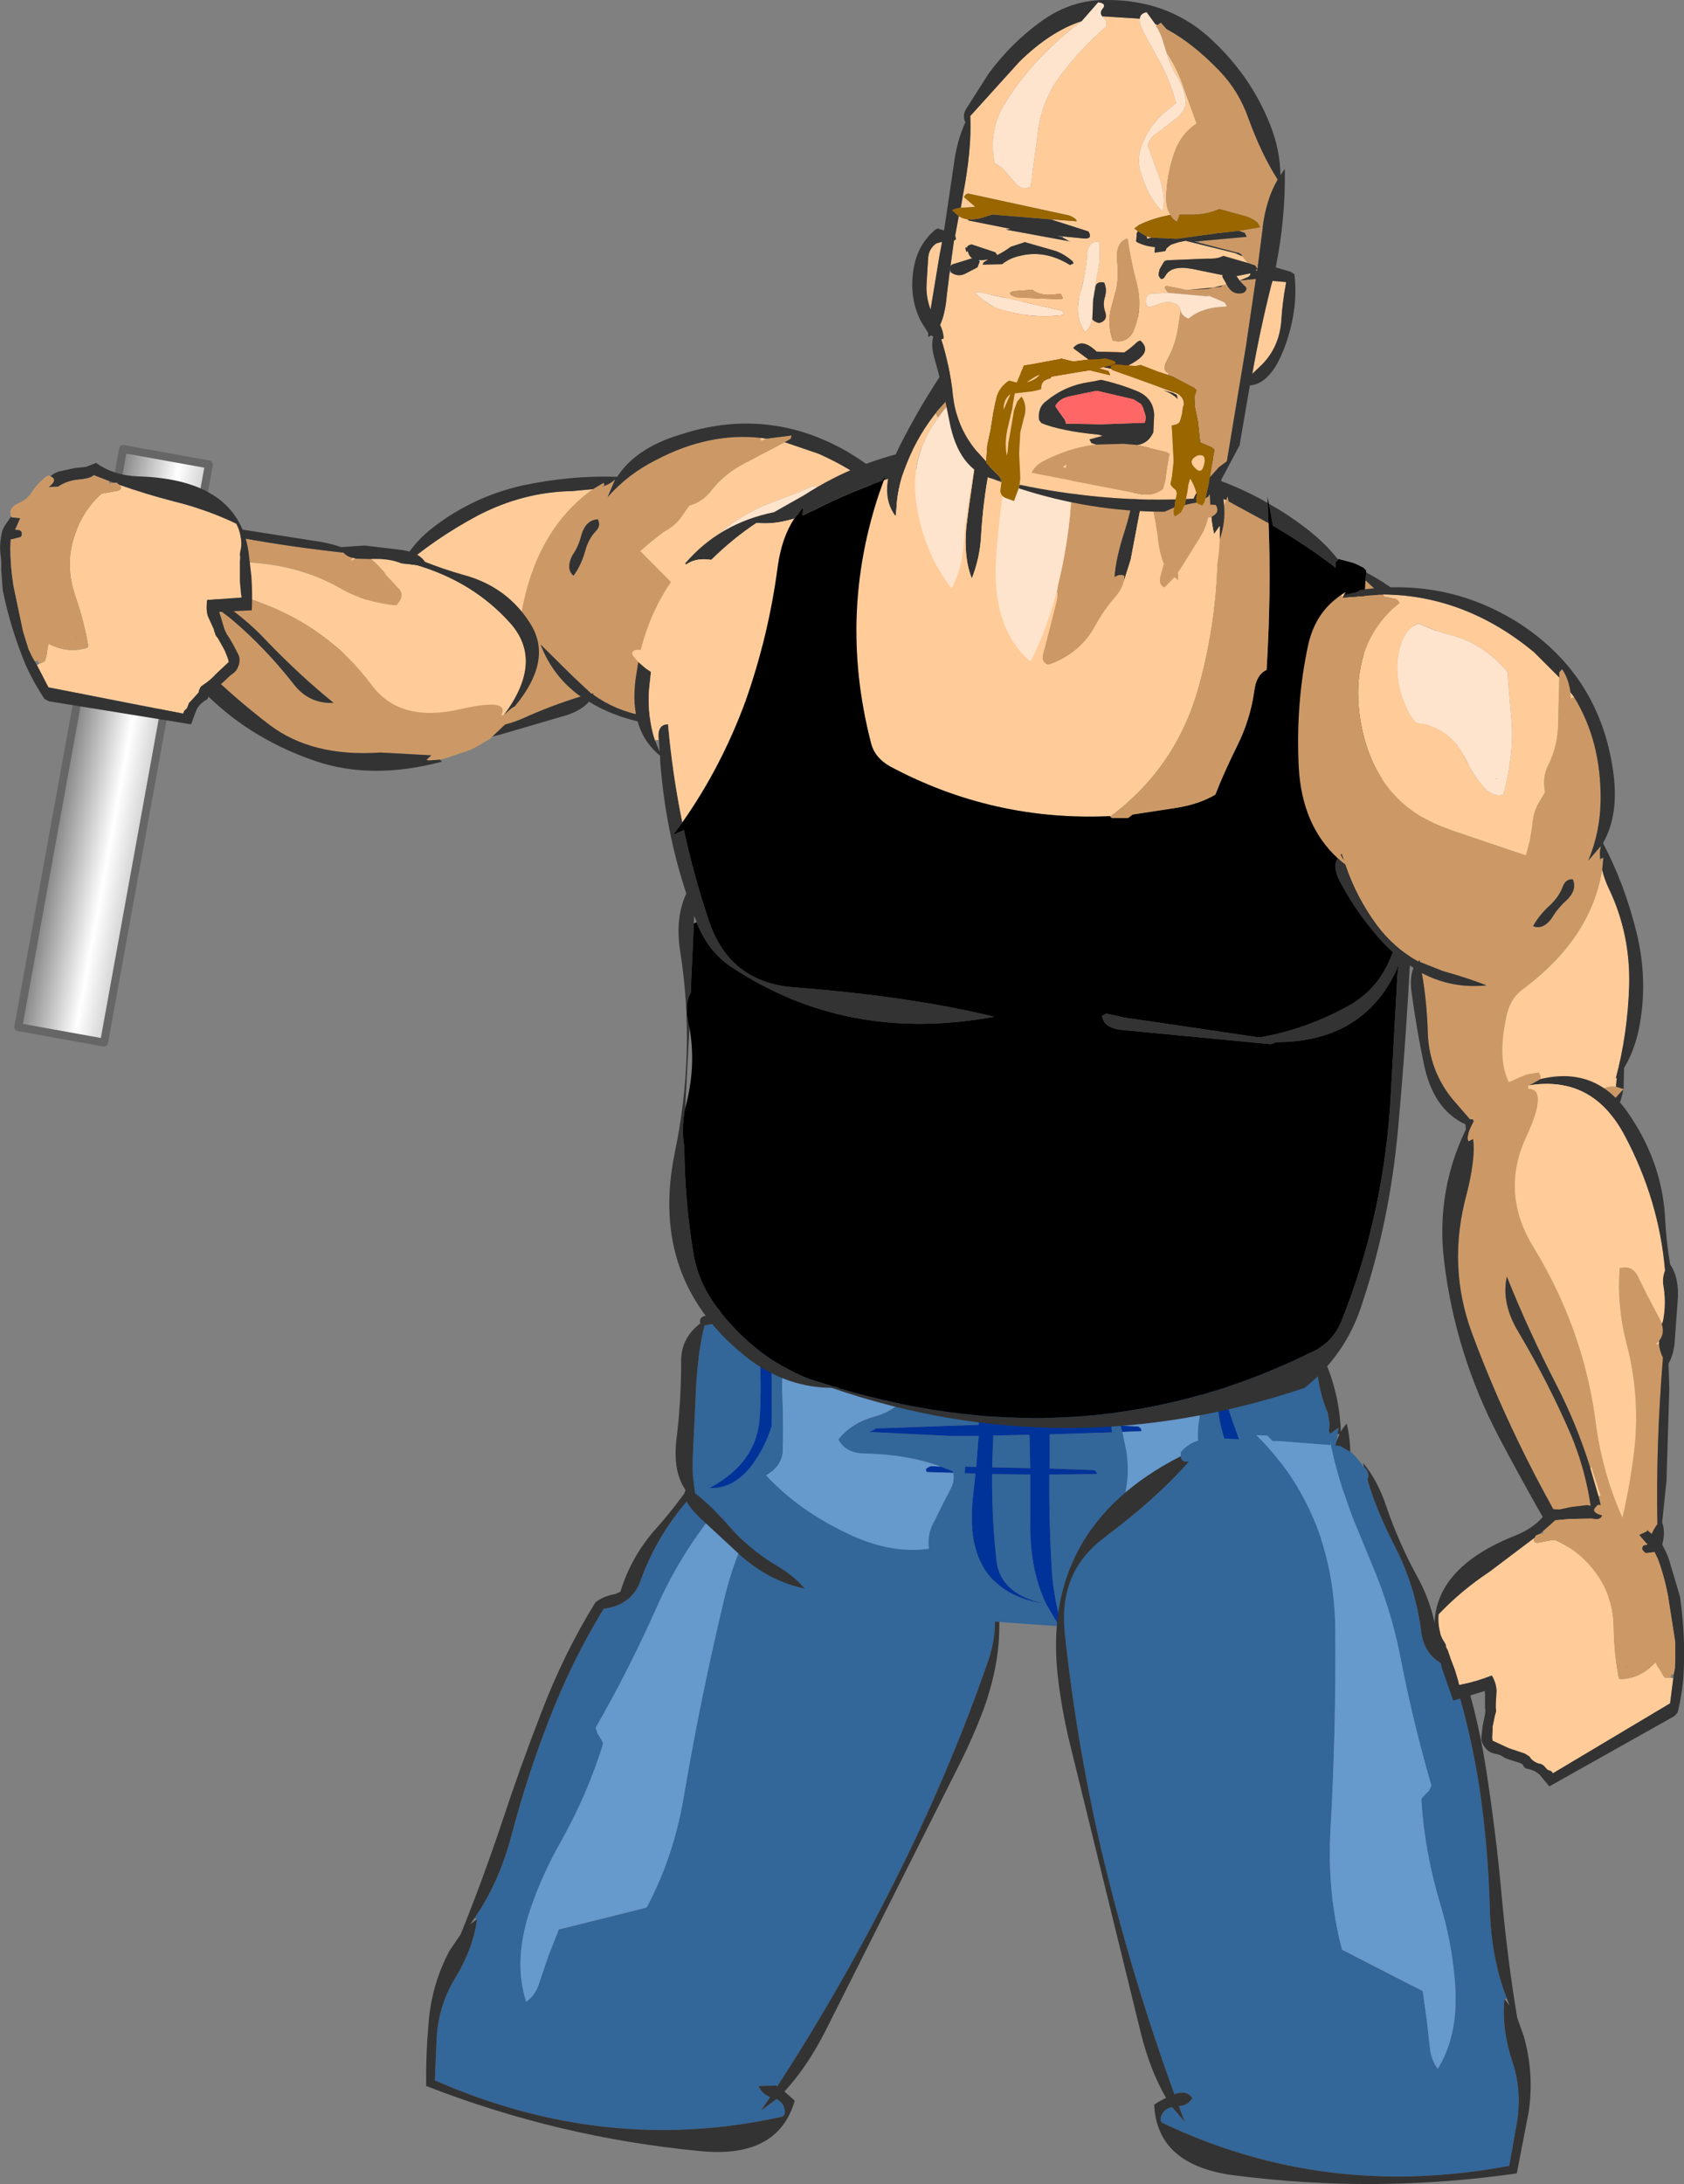 <?xml version="1.0" encoding="UTF-8" standalone="no"?>
<svg xmlns:xlink="http://www.w3.org/1999/xlink" height="274.85px" width="212.0px" xmlns="http://www.w3.org/2000/svg">
  <rect width="100%" height="100%" fill="#808080" stroke="none"/>
  <g transform="matrix(1.0, 0.0, 0.0, 1.0, 128.3, 66.9)">
    <path d="M-13.2 117.25 Q-13.5 118.05 -14.35 117.65 -11.45 123.1 -6.05 129.45 -1.4 134.95 -3.95 142.25 -8.45 155.2 -14.65 167.8 -21.75 182.25 -30.45 195.65 L-30.55 195.55 -32.8 195.6 Q-32.4 196.6 -31.35 197.0 L-32.5 198.7 -30.55 197.25 Q-29.55 197.75 -29.5 198.8 -29.45 199.4 -30.0 199.5 -52.0 204.35 -73.55 194.9 L-73.35 190.05 Q-73.2 185.7 -71.1 182.2 -68.7 178.3 -68.25 174.6 L-68.55 174.45 Q-65.45 170.0 -63.85 163.85 -61.95 156.65 -59.25 149.7 -56.3 142.05 -52.3 135.55 -48.7 135.1 -47.6 131.85 -45.6 126.4 -41.8 122.0 -38.8 118.45 -36.8 115.05 L-36.75 115.1 -36.75 114.9 -36.75 114.7 Q-36.8 114.0 -36.2 113.6 L-35.95 113.4 -35.35 112.95 -34.55 112.3 -33.95 111.95 -33.0 111.65 -32.45 111.45 -31.35 111.6 Q-33.15 115.55 -36.0 119.9 L-39.5 124.9 Q-43.15 129.8 -45.55 135.2 -49.1 143.2 -53.3 150.5 L-53.1 151.2 -52.55 152.1 -52.4 152.45 -52.45 152.8 Q-54.4 158.95 -57.55 164.6 -60.0 168.9 -61.5 173.25 -63.75 179.9 -62.05 185.0 -60.9 184.2 -60.4 182.6 L-59.25 179.2 -57.95 175.9 -54.7 175.1 -46.9 173.15 Q-43.4 166.6 -42.15 158.8 -40.05 146.5 -37.1 134.2 -33.8 120.3 -22.65 113.05 L-17.55 113.95 Q-14.15 114.55 -13.1 116.75 L-13.2 117.25" fill="#336699" fill-rule="evenodd" stroke="none"/>
    <path d="M-68.25 174.6 Q-68.7 178.3 -71.1 182.2 -73.2 185.7 -73.35 190.05 L-73.55 194.9 Q-52.0 204.35 -30.0 199.5 -29.45 199.4 -29.5 198.8 -29.55 197.75 -30.55 197.25 L-32.5 198.7 -31.35 197.0 Q-32.4 196.6 -32.8 195.6 L-30.55 195.55 -30.45 195.65 Q-21.75 182.25 -14.65 167.8 -8.45 155.2 -3.95 142.25 -1.4 134.95 -6.05 129.45 -11.45 123.1 -14.35 117.65 -13.5 118.05 -13.2 117.25 2.2 130.1 -4.55 148.4 -5.8 151.7 -7.4 154.9 L-24.55 189.0 Q-26.85 193.4 -29.55 196.3 L-28.25 197.45 Q-30.35 204.75 -40.1 203.8 -58.0 202.1 -74.65 195.6 -74.7 191.65 -74.35 187.75 -74.0 182.95 -71.75 178.65 L-70.3 176.5 Q-67.7 170.1 -65.15 162.55 -62.85 155.55 -60.15 148.6 -57.3 141.15 -53.35 134.75 -52.35 133.95 -50.85 133.7 L-50.2 133.4 Q-48.8 128.9 -45.7 125.45 -42.45 121.8 -39.85 117.6 -38.05 114.65 -35.7 112.9 L-35.95 113.4 -36.2 113.6 Q-36.8 114.0 -36.75 114.7 L-36.75 114.9 -36.8 115.05 Q-38.8 118.45 -41.8 122.0 -45.6 126.4 -47.6 131.85 -48.7 135.1 -52.3 135.55 -56.3 142.05 -59.25 149.7 -61.95 156.65 -63.85 163.85 -65.45 170.0 -68.55 174.45 L-69.1 175.25 -68.25 174.6" fill="#333333" fill-rule="evenodd" stroke="none"/>
    <path d="M-22.65 113.05 Q-33.8 120.3 -37.1 134.2 -40.05 146.5 -42.15 158.8 -43.4 166.6 -46.9 173.15 L-54.7 175.1 -57.95 175.9 -59.25 179.2 -60.4 182.6 Q-60.9 184.2 -62.05 185.0 -63.75 179.9 -61.5 173.25 -60.0 168.9 -57.55 164.6 -54.4 158.95 -52.45 152.8 L-52.4 152.45 -52.55 152.1 -53.1 151.2 -53.3 150.5 Q-49.1 143.2 -45.55 135.2 -43.15 129.8 -39.5 124.9 L-36.0 119.9 Q-33.15 115.55 -31.35 111.6 L-31.15 111.15 -31.3 111.6 -24.9 112.6 -24.0 112.85 -23.2 112.25 Q-22.4 111.75 -21.85 112.55 -22.25 112.75 -22.65 113.05" fill="#6699cc" fill-rule="evenodd" stroke="none"/>
    <path d="M26.05 97.95 L26.25 97.8 26.65 97.6 29.5 97.95 33.45 98.55 33.85 99.0 33.65 99.15 33.2 99.2 32.9 99.25 33.85 99.6 34.15 99.95 Q37.1 102.55 37.55 106.0 37.9 108.65 38.85 110.9 L39.1 112.35 39.05 112.75 Q38.9 113.3 39.2 113.5 L40.2 112.75 40.1 113.6 40.0 114.35 Q39.6 115.5 39.5 117.05 L39.4 118.0 38.3 122.35 Q37.45 124.55 35.95 126.5 32.7 130.85 30.25 135.45 L26.4 136.1 26.35 135.85 Q22.9 136.7 19.4 136.8 L19.4 137.05 5.4 137.75 Q4.35 134.3 4.1 130.6 3.75 124.6 3.8 118.65 L9.7 118.6 9.85 118.5 9.5 118.1 3.85 117.9 3.85 116.0 3.85 113.6 11.7 113.35 11.6 112.45 3.8 112.2 Q3.55 106.8 2.35 101.75 0.7 104.6 1.1 109.3 L1.25 112.15 -1.55 112.1 -3.15 112.25 Q-3.0 106.1 -3.65 100.25 -5.45 101.95 -5.2 105.25 -5.0 108.8 -5.1 112.4 L-17.95 112.85 -18.85 113.3 -8.75 113.8 -6.95 113.8 -5.1 113.8 -5.4 117.7 -6.8 117.65 -6.85 118.5 -5.5 118.55 -5.75 120.9 Q-7.35 133.4 3.4 134.95 -2.35 133.8 -2.85 129.5 -3.45 124.15 -3.4 118.6 L1.4 118.65 1.4 124.25 Q1.25 130.45 3.4 134.95 L5.05 137.75 -12.55 136.5 Q-21.0 135.35 -27.75 132.2 -28.95 131.05 -30.65 130.05 -34.0 128.05 -36.5 125.15 -38.55 122.8 -40.8 121.0 -41.15 119.0 -41.1 116.85 L-40.65 107.15 Q-40.3 102.45 -39.6 99.9 -22.6 96.55 1.75 97.75 13.95 98.35 26.2 98.3 L26.05 97.95 M33.7 132.1 L33.35 133.1 33.4 133.05 33.1 133.55 33.05 133.75 Q32.5 134.9 31.7 135.0 L31.15 135.2 Q31.8 133.95 32.95 132.85 L33.7 132.1 M-9.9 117.65 Q-14.1 116.1 -19.55 116.0 -21.85 115.95 -22.75 114.25 -21.1 112.15 -18.2 111.35 -15.85 110.75 -14.45 109.0 -14.2 108.4 -14.55 107.75 L-15.1 106.4 -15.35 104.85 Q-20.0 101.2 -25.55 104.75 -26.45 104.55 -26.8 103.8 -27.35 102.55 -28.75 102.55 L-29.05 102.6 Q-30.05 105.5 -29.8 109.0 -29.65 112.35 -29.75 115.75 -29.9 117.65 -31.85 118.75 -27.7 123.3 -21.05 126.35 -15.95 128.65 -11.35 128.0 -11.6 126.0 -10.6 124.4 L-8.5 120.2 Q-8.15 119.4 -8.3 118.45 L-8.35 118.25 -9.9 117.65 M-29.05 101.3 L-28.6 101.2 -28.55 101.1 -29.05 101.3 M-30.95 102.35 L-30.75 102.2 -31.25 99.25 Q-32.95 100.05 -32.75 102.4 -32.4 106.9 -32.65 111.4 -32.95 117.15 -38.95 120.35 -35.9 120.45 -33.65 117.5 -31.95 115.2 -31.15 112.55 L-31.15 109.85 -31.15 105.75 -31.1 103.1 -30.95 102.35 M13.0 113.3 L13.5 115.7 Q14.45 121.8 10.5 127.1 8.35 129.9 8.8 133.6 16.05 137.25 25.45 134.5 L26.65 131.5 27.55 129.25 28.7 126.25 28.9 125.5 Q25.45 122.45 23.65 118.7 21.95 115.15 22.75 111.25 23.25 108.95 22.6 106.75 16.15 104.6 8.8 105.05 L8.8 105.1 Q11.5 108.6 12.75 112.5 L13.0 113.3 M-3.3 114.85 L-3.25 113.75 1.3 113.65 1.4 117.85 -3.4 117.75 -3.3 114.85 M36.9 120.5 L37.6 120.35 Q37.8 119.15 36.4 118.6 L28.0 115.1 26.8 111.75 Q25.75 108.95 26.15 105.75 26.55 102.55 25.75 99.75 24.0 100.75 24.35 103.25 L24.85 108.4 24.95 109.6 Q25.2 112.85 26.5 116.0 L30.95 118.5 Q34.55 120.6 36.75 120.55 L36.85 120.8 36.9 120.5" fill="#336699" fill-rule="evenodd" stroke="none"/>
    <path d="M-27.75 132.2 L-27.0 133.0 Q-31.2 132.15 -34.9 129.0 L-40.35 123.95 Q-42.55 121.75 -42.0 120.6 -43.6 118.3 -43.15 114.3 -42.55 109.5 -42.55 104.6 -42.65 101.55 -40.15 99.65 L-40.15 99.6 Q-40.35 98.8 -39.35 98.65 L-38.45 98.5 -35.85 98.0 -27.95 96.9 -24.95 96.6 Q-11.6 95.7 1.75 96.05 14.05 96.35 26.05 97.95 L26.2 98.3 Q13.95 98.35 1.75 97.75 -22.6 96.55 -39.6 99.9 -40.3 102.45 -40.65 107.15 L-41.1 116.85 Q-41.15 119.0 -40.8 121.0 -38.55 122.8 -36.5 125.15 -34.0 128.05 -30.65 130.05 -28.95 131.05 -27.75 132.2 M33.65 99.15 L33.75 99.15 Q36.1 99.9 37.4 102.15 40.3 107.35 40.5 113.3 40.8 112.7 41.25 112.25 42.6 118.15 39.8 123.6 37.4 128.35 33.7 132.1 L32.95 132.85 Q31.8 133.95 31.15 135.2 30.25 136.85 30.1 138.85 28.5 140.0 26.45 140.1 L25.85 140.0 Q25.85 138.85 27.2 138.65 L28.85 138.1 30.25 135.45 Q32.7 130.85 35.95 126.5 37.45 124.55 38.3 122.35 L39.4 118.0 39.5 117.05 Q39.6 115.5 40.0 114.35 L40.35 113.55 40.1 113.6 40.2 112.75 39.2 113.5 Q38.9 113.3 39.05 112.75 L39.1 112.35 38.85 110.9 Q37.9 108.65 37.55 106.0 37.1 102.55 34.15 99.95 L33.85 99.6 32.9 99.25 33.2 99.2 33.65 99.15" fill="#333333" fill-rule="evenodd" stroke="none"/>
    <path d="M5.4 137.75 L5.65 138.5 5.05 137.75 3.4 134.95 Q1.25 130.45 1.4 124.25 L1.4 118.65 -3.4 118.6 Q-3.45 124.15 -2.85 129.5 -2.35 133.8 3.4 134.95 -7.35 133.4 -5.75 120.9 L-5.5 118.55 -6.85 118.5 -6.8 117.65 -5.4 117.7 -5.1 113.8 -6.95 113.8 -8.75 113.8 -18.85 113.3 -17.95 112.85 -5.1 112.4 Q-5.0 108.8 -5.2 105.25 -5.45 101.95 -3.65 100.25 -3.0 106.1 -3.15 112.25 L-1.55 112.1 1.25 112.15 1.1 109.3 Q0.7 104.6 2.35 101.75 3.55 106.8 3.8 112.2 L11.6 112.45 11.7 113.35 3.85 113.6 3.85 116.0 3.85 117.9 9.5 118.1 9.85 118.5 9.7 118.6 3.8 118.65 Q3.75 124.6 4.1 130.6 4.35 134.3 5.4 137.75 M-8.3 118.45 L-11.65 118.35 -11.75 118.0 -11.55 117.8 -11.15 117.6 -9.9 117.65 -8.35 118.25 -8.3 118.45 M-30.95 102.35 L-31.1 103.1 -31.15 105.75 -31.15 109.85 -31.15 112.55 Q-31.95 115.2 -33.65 117.5 -35.9 120.45 -38.95 120.35 -32.95 117.15 -32.65 111.4 -32.4 106.9 -32.75 102.4 -32.95 100.05 -31.25 99.25 L-30.75 102.2 -30.95 102.35 M12.75 112.5 L14.9 112.6 Q15.15 112.6 15.4 113.0 L15.4 113.2 13.0 113.3 12.75 112.5 M-3.3 114.85 L-3.4 117.75 1.4 117.85 1.3 113.65 -3.25 113.75 -3.3 114.85 M36.75 120.55 Q34.55 120.6 30.95 118.5 L26.5 116.0 Q25.2 112.85 24.95 109.6 L24.85 108.4 24.35 103.25 Q24.0 100.75 25.75 99.75 26.55 102.55 26.15 105.75 25.75 108.95 26.8 111.75 L28.0 115.1 36.4 118.6 Q37.8 119.15 37.6 120.35 L36.9 120.5 36.75 120.55" fill="#003399" fill-rule="evenodd" stroke="none"/>
    <path d="M26.4 136.1 L19.4 137.05 19.4 136.8 Q22.9 136.7 26.35 135.85 L26.4 136.1 M-8.3 118.45 Q-8.15 119.4 -8.5 120.2 L-10.6 124.4 Q-11.6 126.0 -11.35 128.0 -15.95 128.65 -21.05 126.35 -27.7 123.3 -31.85 118.75 -29.9 117.65 -29.75 115.75 -29.65 112.35 -29.8 109.0 -30.05 105.5 -29.05 102.6 L-28.75 102.55 Q-27.35 102.55 -26.8 103.8 -26.45 104.55 -25.55 104.75 -20.0 101.2 -15.35 104.85 L-15.1 106.4 -14.55 107.75 Q-14.2 108.4 -14.45 109.0 -15.85 110.75 -18.2 111.35 -21.1 112.15 -22.75 114.25 -21.85 115.95 -19.55 116.0 -14.1 116.1 -9.9 117.65 L-11.15 117.6 -11.55 117.8 -11.75 118.0 -11.65 118.35 -8.3 118.45 M-29.05 101.3 L-28.55 101.1 -28.6 101.2 -29.05 101.3 M12.75 112.5 Q11.5 108.6 8.8 105.1 L8.8 105.05 Q16.15 104.6 22.6 106.75 23.25 108.95 22.75 111.25 21.95 115.15 23.65 118.7 25.45 122.45 28.9 125.5 L28.7 126.25 27.55 129.25 26.65 131.5 25.45 134.5 Q16.05 137.25 8.8 133.6 8.35 129.9 10.5 127.1 14.45 121.8 13.5 115.7 L13.0 113.3 15.4 113.2 15.4 113.0 Q15.15 112.6 14.9 112.6 L12.75 112.5" fill="#6699cc" fill-rule="evenodd" stroke="none"/>
    <path d="M-10.3 3.95 L-10.5 4.1 -11.5 2.75 -12.1 2.6 Q-13.9 10.55 -22.85 13.5 -33.35 16.9 -40.7 9.5 L-47.7 2.45 -46.25 1.2 -44.7 0.0 Q-43.3 -0.7 -42.45 -1.95 L-41.55 -3.25 Q-39.85 -3.75 -38.85 -5.05 -37.1 -7.3 -34.55 -8.6 -32.0 -9.95 -29.5 -11.25 L-28.9 -11.6 Q-28.7 -11.65 -28.65 -12.1 L-31.8 -11.7 -32.5 -11.4 -32.55 -11.8 Q-39.05 -12.5 -45.65 -9.05 -49.25 -7.25 -51.8 -4.35 L-50.85 -6.6 Q-51.5 -5.95 -52.55 -5.65 -52.4 -5.7 -52.2 -5.85 L-52.3 -6.15 -53.65 -5.35 Q-60.75 -0.3 -62.65 10.2 -62.95 12.1 -64.65 13.45 -73.75 20.85 -78.4 13.0 -79.65 10.9 -78.7 8.3 -78.05 6.5 -78.9 5.15 L-79.6 4.45 -79.6 4.4 -79.65 4.5 -80.2 6.05 Q-81.75 7.3 -82.4 9.2 L-85.2 16.25 -85.6 15.65 -86.0 15.9 Q-87.7 19.4 -82.95 23.55 L-82.5 23.85 -81.3 23.9 -80.45 23.8 Q-80.25 23.6 -80.0 23.55 L-78.95 23.75 -76.8 23.65 Q-76.3 23.35 -75.75 23.2 L-76.0 23.0 -75.45 23.15 -74.55 23.2 -74.4 23.5 -71.05 24.35 Q-66.6 25.35 -62.35 23.45 -58.8 21.85 -55.2 20.75 -58.7 18.25 -60.25 14.2 L-56.15 18.25 -53.85 20.4 -53.6 20.35 -53.65 20.5 Q-50.8 22.55 -47.2 23.2 -42.85 23.95 -38.65 23.4 L-38.2 23.6 -37.55 23.85 Q-31.85 26.05 -25.1 23.2 -17.6 19.9 -11.75 15.25 -8.8 12.85 -8.15 9.6 L-8.0 8.95 -8.0 8.8 -8.35 8.75 Q-9.15 6.25 -10.3 3.95 M-55.1 0.4 Q-54.55 -1.45 -53.05 -1.55 -52.6 -0.75 -53.3 -0.05 -54.25 0.95 -54.65 2.5 -55.15 4.25 -56.1 5.55 -57.1 4.7 -56.25 3.0 -55.45 1.85 -55.1 0.4 M-38.05 23.3 L-37.25 23.2 -37.3 23.3 -38.05 23.3" fill="#cc9966" fill-rule="evenodd" stroke="none"/>
    <path d="M-29.5 -11.25 Q-32.0 -9.95 -34.55 -8.6 -37.1 -7.3 -38.85 -5.05 -39.85 -3.75 -41.55 -3.25 L-42.45 -1.95 Q-43.3 -0.7 -44.7 0.0 L-46.25 1.2 -47.7 2.45 -40.7 9.5 Q-33.35 16.9 -22.85 13.5 -13.9 10.55 -12.1 2.6 L-11.5 2.75 -10.5 4.1 -10.3 3.95 Q-15.0 -5.25 -25.25 -9.8 L-29.5 -11.25 M-8.35 8.75 L-8.0 8.8 -7.9 8.15 -8.15 8.45 -8.35 8.75 M-86.0 15.9 L-85.6 15.65 -85.6 15.6 -85.85 15.65 -86.0 15.9 M-78.9 5.15 Q-78.05 6.5 -78.7 8.3 -79.65 10.9 -78.4 13.0 -73.75 20.85 -64.65 13.45 -62.95 12.1 -62.65 10.2 -60.75 -0.3 -53.65 -5.35 L-56.25 -5.1 Q-62.45 -5.0 -68.2 -2.0 -73.7 0.95 -78.0 4.75 L-77.9 4.6 -78.75 5.05 -78.9 5.15 M-32.55 -11.8 L-32.5 -11.4 -31.8 -11.7 -32.55 -11.8 M-15.55 1.6 Q-15.35 3.25 -16.7 4.6 -18.4 6.4 -21.05 7.15 L-24.1 7.7 -26.55 7.5 -27.25 6.6 Q-29.55 3.8 -33.45 3.95 L-37.4 3.5 Q-39.25 3.0 -39.55 1.6 L-35.9 -1.2 Q-33.7 -2.7 -31.2 -3.65 L-28.05 -4.85 -25.95 -5.75 Q-23.8 -5.25 -22.05 -4.2 -20.05 -3.05 -18.55 -1.35 L-15.55 1.6 M-37.3 1.6 L-37.45 1.35 -37.5 1.4 -37.3 1.6" fill="#ffcc99" fill-rule="evenodd" stroke="none"/>
    <path d="M-10.3 3.95 Q-9.15 6.25 -8.35 8.75 L-8.15 8.45 -8.5 7.05 -8.5 6.55 -8.45 6.5 Q-12.0 -4.45 -21.7 -10.1 -31.75 -15.85 -42.85 -12.15 -48.3 -10.45 -50.6 -6.9 -56.45 -7.1 -62.55 -5.8 -68.75 -4.4 -73.75 -0.55 -75.95 1.15 -77.2 3.2 -78.35 3.5 -79.6 4.45 L-78.9 5.15 -78.75 5.05 -77.9 4.6 -78.0 4.75 Q-73.7 0.95 -68.2 -2.0 -62.45 -5.0 -56.25 -5.1 L-53.65 -5.35 -52.3 -6.15 -52.2 -5.85 Q-52.4 -5.7 -52.55 -5.65 -51.5 -5.95 -50.85 -6.6 L-51.8 -4.35 Q-49.25 -7.25 -45.65 -9.05 -39.05 -12.5 -32.55 -11.8 L-31.8 -11.7 -28.65 -12.1 Q-28.7 -11.65 -28.9 -11.6 L-29.5 -11.25 -25.25 -9.8 Q-15.0 -5.25 -10.3 3.95 M-8.0 8.95 L-8.15 9.6 -8.05 9.75 -8.0 9.35 -7.95 9.0 -8.0 8.95 M-37.55 23.85 L-38.2 23.6 -38.65 23.4 Q-42.85 23.95 -47.2 23.2 -50.8 22.55 -53.65 20.5 L-53.6 20.35 -53.85 20.4 -56.15 18.25 -60.25 14.2 Q-58.7 18.25 -55.2 20.75 -58.8 21.85 -62.35 23.45 -66.6 25.35 -71.05 24.35 L-74.4 23.5 -74.55 23.2 -75.45 23.15 -76.0 23.0 -75.75 23.2 Q-76.3 23.35 -76.8 23.65 L-78.95 23.75 -80.0 23.55 Q-80.25 23.6 -80.45 23.8 L-80.65 24.1 Q-79.65 26.05 -77.3 25.25 L-74.9 24.35 -74.75 24.3 Q-71.2 27.15 -65.35 25.55 L-56.8 23.05 Q-55.0 22.4 -54.15 21.4 -51.35 23.15 -47.5 24.0 -43.9 24.85 -40.15 24.9 -38.15 24.95 -37.55 23.85 M-85.6 15.65 L-85.2 16.25 -82.4 9.2 Q-81.75 7.3 -80.2 6.05 L-79.65 4.5 -81.8 6.65 Q-84.05 9.35 -85.55 12.9 -86.35 14.7 -86.0 15.9 L-85.85 15.65 -85.6 15.6 -85.6 15.65 M-55.1 0.4 Q-55.45 1.85 -56.25 3.0 -57.1 4.7 -56.1 5.55 -55.15 4.25 -54.65 2.5 -54.25 0.95 -53.3 -0.05 -52.6 -0.75 -53.05 -1.55 -54.55 -1.45 -55.1 0.4 M-38.05 23.3 L-37.3 23.3 -37.25 23.2 -38.05 23.3" fill="#333333" fill-rule="evenodd" stroke="none"/>
    <path d="M-15.55 1.6 L-18.55 -1.35 Q-20.05 -3.05 -22.05 -4.2 -23.8 -5.25 -25.95 -5.75 L-28.05 -4.85 -31.2 -3.65 Q-33.7 -2.7 -35.9 -1.2 L-39.55 1.6 Q-39.25 3.0 -37.4 3.5 L-33.45 3.95 Q-29.55 3.8 -27.25 6.6 L-26.55 7.5 -24.1 7.7 -21.05 7.15 Q-18.4 6.4 -16.7 4.6 -15.35 3.25 -15.55 1.6 M-37.3 1.6 L-37.5 1.4 -37.45 1.35 -37.3 1.6" fill="#fee4cd" fill-rule="evenodd" stroke="none"/>
    <path d="M40.15 3.5 L39.85 3.9 39.85 4.55 Q36.2 1.75 31.95 -0.75 L31.45 -3.5 Q33.8 -2.2 35.95 -0.55 38.4 1.3 40.15 3.5 M31.3 -3.6 L31.4 -1.05 26.35 -3.8 26.25 -4.4 26.05 -3.95 Q4.6 -14.05 -17.05 -6.45 L-16.65 -7.5 -17.2 -6.4 Q-21.5 -4.9 -25.75 -2.75 L-27.25 -2.05 -27.2 -3.1 -28.3 -1.65 Q-30.85 -0.85 -33.05 -1.1 -36.0 0.85 -38.75 3.55 L-39.25 3.5 Q-40.8 3.35 -41.95 4.15 L-42.05 4.0 -42.0 3.95 Q-37.7 -1.05 -30.85 -2.45 L-27.05 -4.6 Q-20.25 -9.0 -12.25 -10.45 L3.1 -11.05 Q11.85 -10.0 20.45 -7.85 26.25 -6.5 31.3 -3.6 M-42.4 36.6 L-43.55 38.15 -42.2 37.55 Q-40.95 43.35 -39.05 49.0 -36.45 56.75 -28.3 57.35 -13.55 58.5 -3.15 61.05 -21.65 64.45 -36.2 54.8 -39.1 52.9 -40.55 49.3 L-40.6 49.15 -40.9 48.35 -40.95 49.3 -41.35 58.05 Q-42.15 59.45 -41.65 61.85 L-41.5 62.45 -42.05 72.6 Q-42.55 75.3 -42.15 77.4 -42.1 84.25 -41.0 90.85 -40.4 94.4 -38.2 97.4 -33.45 103.85 -26.4 106.65 L-23.5 107.55 -22.7 107.75 -22.9 107.75 Q8.85 117.2 37.1 103.1 39.6 101.9 40.65 99.15 46.0 85.75 46.8 70.65 L47.6 56.1 Q47.65 55.15 47.85 54.4 43.7 64.3 32.2 64.25 L32.15 64.25 32.2 64.35 31.65 64.5 12.85 62.7 Q10.65 62.45 10.45 60.95 10.45 60.85 10.6 60.85 L11.0 60.65 13.25 61.15 30.25 63.65 Q36.15 62.65 41.6 59.6 44.75 57.8 46.35 54.55 49.2 48.4 50.25 41.55 L51.35 42.45 Q50.3 48.15 48.2 53.6 48.6 52.8 49.3 52.35 48.75 63.6 47.7 75.15 46.65 86.9 43.05 97.55 41.05 103.6 35.95 107.75 5.8 117.85 -23.6 107.75 -29.15 107.7 -33.85 104.25 -46.7 94.45 -43.35 78.15 -40.7 65.4 -42.65 52.95 -43.35 48.65 -41.9 45.55 -44.55 37.55 -45.2 28.75 L-45.2 28.2 Q-49.1 25.05 -48.3 18.65 L-47.95 16.4 -46.95 17.25 -46.35 17.65 -46.6 20.0 Q-46.8 23.35 -45.85 26.25 L-45.25 27.7 -45.35 26.2 -45.4 26.05 Q-45.55 24.25 -44.2 24.25 -43.65 30.5 -42.4 36.6 M51.4 42.3 L50.4 40.8 Q50.9 36.75 50.85 32.4 50.75 29.85 52.3 29.1 L52.15 36.5 52.1 36.9 52.35 36.65 52.45 36.5 Q53.5 35.4 54.05 34.0 54.05 32.3 54.3 30.6 L55.05 29.8 Q55.6 28.35 56.7 27.3 L56.9 27.15 56.8 27.6 Q56.45 29.9 55.75 31.85 L55.7 32.0 55.8 32.0 56.05 31.95 Q56.8 34.0 55.5 35.85 L53.2 39.1 Q52.55 40.0 51.7 40.3 L51.4 42.3 M43.6 6.15 L43.7 5.15 Q49.25 8.05 53.25 13.35 L54.9 15.85 52.8 15.45 50.9 13.2 Q46.95 9.2 43.6 6.15 M55.05 26.7 L55.25 26.7 54.95 27.05 55.05 26.7 M-46.1 16.2 L-46.15 16.15 -46.1 16.15 -46.1 16.2" fill="#333333" fill-rule="evenodd" stroke="none"/>
    <path d="M11.55 35.8 Q-3.25 36.5 -16.25 29.55 -18.2 28.45 -18.65 26.6 -23.0 9.8 -17.05 -6.45 4.6 -14.05 26.05 -3.95 25.0 -1.45 25.0 2.7 24.9 11.1 22.7 19.2 19.95 29.5 11.55 35.8 M-28.3 -1.65 Q-29.9 0.75 -30.4 4.45 -31.55 13.15 -34.45 21.35 -37.5 29.65 -42.4 36.6 -43.65 30.5 -44.2 24.25 -45.55 24.25 -45.4 26.05 L-45.35 26.2 -45.85 26.25 Q-46.8 23.35 -46.6 20.0 L-46.35 17.65 -46.95 17.25 -47.95 16.4 -48.5 15.75 Q-49.0 15.15 -48.3 14.9 L-47.75 14.85 -47.65 14.95 Q-46.1 8.75 -42.05 4.0 L-41.95 4.15 Q-40.8 3.35 -39.25 3.5 L-38.75 3.55 Q-36.0 0.85 -33.05 -1.1 -30.85 -0.85 -28.3 -1.65 M52.15 36.5 L52.45 36.5 52.35 36.65 52.15 36.5 M-46.1 16.2 L-46.1 16.15 -46.15 16.15 -46.1 16.2" fill="#ffcc99" fill-rule="evenodd" stroke="none"/>
    <path d="M31.45 -3.5 L31.95 -0.75 Q36.2 1.75 39.85 4.55 L39.85 3.9 40.15 3.5 40.2 3.45 41.9 3.9 42.35 4.05 43.35 4.55 43.65 4.85 43.7 5.15 43.6 6.15 Q43.3 12.15 43.45 18.1 43.7 26.4 46.55 33.55 48.05 37.35 50.4 40.8 L51.4 42.3 51.7 42.65 51.35 42.45 50.25 41.55 Q49.2 48.4 46.35 54.55 44.75 57.8 41.6 59.6 36.15 62.65 30.25 63.65 L13.25 61.15 11.0 60.65 10.6 60.85 Q10.45 60.85 10.45 60.95 10.65 62.45 12.85 62.7 L31.65 64.5 32.2 64.35 32.15 64.25 32.2 64.25 Q43.7 64.3 47.85 54.4 47.65 55.15 47.6 56.1 L46.8 70.65 Q46.0 85.75 40.65 99.15 39.6 101.9 37.1 103.1 8.85 117.2 -22.9 107.75 L-22.7 107.75 -23.5 107.55 -26.4 106.65 Q-33.45 103.85 -38.2 97.4 -40.4 94.4 -41.0 90.85 -42.1 84.25 -42.15 77.4 -42.55 75.3 -42.05 72.6 L-41.8 71.6 Q-40.7 66.9 -41.5 62.45 L-41.65 61.85 Q-42.15 59.45 -41.35 58.05 L-40.95 49.3 -40.6 49.15 -40.55 49.3 Q-39.1 52.9 -36.2 54.8 -21.65 64.45 -3.15 61.05 -13.55 58.5 -28.3 57.35 -36.45 56.75 -39.05 49.0 -40.95 43.35 -42.2 37.55 L-43.55 38.15 -42.4 36.6 Q-37.5 29.65 -34.45 21.35 -31.55 13.15 -30.4 4.45 -29.9 0.75 -28.3 -1.65 L-27.2 -3.1 -27.25 -2.05 -25.75 -2.75 Q-21.5 -4.9 -17.2 -6.4 L-16.65 -7.5 -17.05 -6.45 Q-23.0 9.8 -18.65 26.6 -18.2 28.45 -16.25 29.55 -3.25 36.5 11.55 35.8 L11.45 35.85 11.7 36.05 13.7 36.05 14.3 35.6 19.85 34.75 Q22.65 34.3 24.7 33.1 25.7 30.5 27.45 26.95 29.1 23.65 29.6 20.05 29.85 18.0 31.15 17.4 31.75 7.5 31.4 -1.05 L31.3 -3.6 31.25 -4.4 31.45 -3.5" fill="#000000" fill-rule="evenodd" stroke="none"/>
    <path d="M31.4 -1.05 Q31.75 7.5 31.15 17.4 29.85 18.0 29.6 20.05 29.1 23.65 27.45 26.95 25.7 30.5 24.7 33.1 22.65 34.3 19.85 34.75 L14.3 35.6 13.7 36.05 11.7 36.05 11.45 35.85 11.55 35.8 Q19.95 29.5 22.7 19.2 24.9 11.1 25.0 2.7 25.0 -1.45 26.05 -3.95 L26.25 -4.4 26.35 -3.8 31.4 -1.05 M50.4 40.8 Q48.05 37.35 46.55 33.55 43.7 26.4 43.45 18.1 43.3 12.15 43.6 6.15 46.95 9.2 50.9 13.2 L52.8 15.45 54.9 15.85 56.6 16.3 57.0 16.75 56.95 16.95 55.6 17.3 Q57.3 21.15 57.0 25.6 57.7 26.1 56.9 27.15 L56.7 27.3 Q55.6 28.35 55.05 29.8 L54.3 30.6 Q54.05 32.3 54.05 34.0 53.5 35.4 52.45 36.5 L52.15 36.5 52.3 29.1 Q50.75 29.85 50.85 32.4 50.9 36.75 50.4 40.8 M55.05 26.7 L54.95 27.05 55.25 26.7 55.05 26.7" fill="#cc9966" fill-rule="evenodd" stroke="none"/>
    <path d="M0.65 -30.45 L1.8 -29.4 1.45 -29.25 Q0.6 -29.05 0.05 -28.55 -0.7 -28.05 -1.6 -27.9 -2.7 -27.7 -3.75 -27.1 L-3.9 -26.9 -4.5 -26.4 -4.65 -25.25 Q-4.7 -22.45 -2.15 -21.1 -0.3 -20.1 1.2 -19.65 L0.0 -16.15 Q-0.7 -17.3 -1.8 -18.0 -2.35 -18.3 -3.05 -18.4 L-3.4 -18.0 -3.8 -17.4 -4.45 -16.5 -5.45 -15.1 -5.75 -14.3 -5.85 -13.95 -5.9 -13.75 -7.9 -13.9 Q-7.75 -15.4 -7.95 -16.85 -9.2 -15.8 -10.15 -14.4 L-10.2 -14.45 -10.3 -14.45 -10.5 -14.9 -10.35 -15.15 -10.3 -15.2 -9.4 -16.2 Q-5.9 -20.25 -5.85 -25.3 -3.25 -29.25 0.65 -30.45 M5.15 -18.55 L7.65 -18.5 7.65 -18.3 8.1 -18.2 12.2 -19.0 Q13.1 -19.1 13.6 -19.65 L13.8 -20.0 Q14.05 -20.5 13.9 -20.95 L14.15 -21.15 14.55 -21.45 Q14.9 -22.3 14.85 -23.25 14.55 -27.15 10.5 -28.6 L2.8 -30.8 Q5.9 -31.15 9.7 -29.85 18.9 -26.75 17.55 -18.35 17.1 -15.55 18.75 -15.0 19.55 -17.0 19.65 -18.8 L20.0 -18.75 Q19.95 -17.05 21.7 -13.6 23.85 -9.3 24.0 -4.75 L24.05 -3.4 24.75 -3.35 Q25.3 -2.45 24.35 -1.95 L24.2 -1.8 23.8 -1.75 Q23.55 -0.5 22.8 0.7 L20.35 4.65 20.0 5.15 20.05 6.15 19.55 5.75 18.3 7.05 Q17.45 6.65 17.8 5.5 L18.2 4.05 Q17.7 2.85 17.5 1.25 17.15 -1.85 16.3 -4.9 16.0 -5.9 16.15 -6.6 L15.95 -6.65 16.6 -13.15 Q14.85 -12.4 14.8 -9.3 14.75 -4.7 13.3 -0.15 12.15 3.35 12.0 5.75 12.55 5.3 13.25 5.55 L13.2 6.2 Q12.95 7.3 12.05 8.3 10.7 9.85 9.65 11.75 7.85 15.15 4.15 16.6 L3.9 16.7 3.85 16.7 3.55 16.75 Q2.7 16.35 3.05 15.25 L3.8 12.35 4.45 9.8 Q4.95 8.0 4.75 7.55 L4.9 6.7 Q6.7 -0.65 6.7 -8.1 6.8 -13.5 5.15 -18.55" fill="#cc9966" fill-rule="evenodd" stroke="none"/>
    <path d="M0.65 -30.45 Q-3.25 -29.25 -5.85 -25.3 -5.9 -20.25 -9.4 -16.2 L-10.3 -15.2 -10.35 -15.15 -10.5 -14.9 -10.65 -14.7 Q-13.1 -11.55 -14.5 -7.65 -15.35 -5.25 -15.45 -2.85 L-15.5 -2.3 -15.55 -1.95 Q-17.95 -5.05 -15.0 -10.85 -12.45 -15.9 -9.25 -20.6 L-6.85 -24.1 -7.05 -24.25 Q-7.2 -25.4 -6.35 -26.65 L-4.0 -29.35 Q-1.35 -31.7 2.0 -32.5 L2.45 -32.6 Q7.55 -32.2 12.1 -30.15 17.3 -27.6 19.15 -22.5 19.8 -20.7 19.65 -18.8 19.55 -17.0 18.75 -15.0 17.1 -15.55 17.55 -18.35 18.9 -26.75 9.7 -29.85 5.9 -31.15 2.8 -30.8 L0.75 -31.3 0.4 -31.2 0.1 -31.05 0.1 -30.85 0.65 -30.45 M20.0 -18.75 Q23.05 -16.2 24.3 -11.7 25.5 -7.55 25.8 -3.3 26.0 -1.15 25.25 1.0 L25.25 -0.7 24.55 0.3 Q24.3 -0.7 24.2 -1.8 L24.35 -1.95 Q25.3 -2.45 24.75 -3.35 L24.05 -3.4 24.0 -4.75 Q23.85 -9.3 21.7 -13.6 19.95 -17.05 20.0 -18.75 M13.2 6.2 L13.25 5.55 Q12.55 5.3 12.0 5.75 12.15 3.35 13.3 -0.15 14.75 -4.7 14.8 -9.3 14.85 -12.4 16.6 -13.15 L15.95 -6.65 15.65 -4.95 14.05 3.5 13.2 6.2 M-4.5 -15.6 Q-3.95 -16.7 -3.0 -17.2 -2.75 -12.8 -3.7 -8.15 -4.55 -3.8 -4.8 0.7 -4.95 3.3 -5.95 5.9 -7.0 3.35 -6.65 -0.6 L-6.3 -3.3 -5.5 -8.85 Q-4.6 -12.95 -3.2 -16.25 L-4.5 -15.6" fill="#333333" fill-rule="evenodd" stroke="none"/>
    <path d="M-10.5 -14.9 L-10.3 -14.45 -10.2 -14.45 -10.15 -14.4 -10.2 -14.35 Q-13.8 -9.45 -12.95 -3.65 -12.1 2.5 -8.5 7.15 -7.2 4.65 -7.0 1.7 L-6.8 -0.6 -6.45 -3.3 -5.75 -7.6 -5.5 -8.85 -6.3 -3.3 -6.65 -0.6 Q-7.0 3.35 -5.95 5.9 -4.95 3.3 -4.8 0.7 -4.55 -3.8 -3.7 -8.15 -2.75 -12.8 -3.0 -17.2 -3.95 -16.7 -4.5 -15.6 L-5.6 -14.25 -5.75 -14.3 -5.45 -15.1 -4.45 -16.5 -3.8 -17.4 -3.4 -18.0 -3.05 -18.4 Q-2.35 -18.3 -1.8 -18.0 -0.7 -17.3 0.0 -16.15 L-0.75 -13.05 Q-2.3 -4.75 -2.9 3.3 -3.45 12.0 1.25 16.2 L1.45 16.35 Q3.0 13.2 4.1 9.75 L4.75 7.55 Q4.95 8.0 4.45 9.8 L3.8 12.35 3.05 15.25 Q2.7 16.35 3.55 16.75 L3.85 16.7 3.9 16.7 4.15 16.6 Q7.85 15.15 9.65 11.75 10.7 9.85 12.05 8.3 12.95 7.3 13.2 6.2 L14.05 3.5 15.65 -4.95 15.95 -6.65 16.15 -6.6 Q16.0 -5.9 16.3 -4.9 17.15 -1.85 17.5 1.25 17.7 2.85 18.2 4.05 L17.8 5.5 Q17.45 6.65 18.3 7.05 L19.55 5.75 20.05 6.15 20.0 5.15 20.35 4.65 22.8 0.7 Q23.55 -0.5 23.8 -1.75 L24.2 -1.8 Q24.3 -0.7 24.55 0.3 L25.25 -0.7 25.25 1.0 Q25.0 8.45 20.8 12.5 19.1 16.05 13.8 16.65 L11.25 16.9 10.0 17.15 6.95 17.4 6.9 17.4 Q-4.65 18.05 -12.4 10.35 -17.75 5.05 -15.55 -1.95 L-15.5 -2.3 -15.45 -2.85 Q-15.35 -5.25 -14.5 -7.65 -13.1 -11.55 -10.65 -14.7 L-10.5 -14.9 M1.2 -13.8 L1.25 -13.75 1.2 -13.75 1.2 -13.8 M-1.9 15.6 L-1.95 15.8 0.9 16.6 6.9 17.15 8.3 17.05 10.0 17.0 6.95 17.0 3.95 16.85 3.5 16.8 1.4 16.55 1.0 16.45 -1.9 15.6" fill="#ffcc99" fill-rule="evenodd" stroke="none"/>
    <path d="M-10.15 -14.4 Q-9.2 -15.8 -7.95 -16.85 -7.75 -15.4 -7.9 -13.9 L-5.9 -13.75 -5.85 -13.95 -5.75 -14.3 -5.6 -14.25 -4.5 -15.6 -3.2 -16.25 Q-4.6 -12.95 -5.5 -8.85 L-5.75 -7.6 -6.45 -3.3 -6.8 -0.6 -7.0 1.7 Q-7.2 4.65 -8.5 7.15 -12.1 2.5 -12.95 -3.65 -13.8 -9.45 -10.2 -14.35 L-10.15 -14.4 M0.0 -16.15 L1.2 -19.65 2.25 -19.4 Q2.9 -19.1 3.5 -18.9 L5.15 -18.55 Q6.8 -13.5 6.7 -8.1 6.7 -0.65 4.9 6.7 L4.75 7.55 4.1 9.75 Q3.0 13.2 1.45 16.35 L1.25 16.2 Q-3.45 12.0 -2.9 3.3 -2.3 -4.75 -0.75 -13.05 L0.0 -16.15 M1.2 -13.8 L1.2 -13.75 1.25 -13.75 1.2 -13.8" fill="#fee4cd" fill-rule="evenodd" stroke="none"/>
    <path d="M-3.9 -26.9 L-3.75 -27.1 Q-2.7 -27.7 -1.6 -27.9 -0.7 -28.05 0.05 -28.55 0.6 -29.05 1.45 -29.25 L1.8 -29.4 0.65 -30.45 0.1 -30.85 0.1 -31.05 0.4 -31.2 0.75 -31.3 2.8 -30.8 10.5 -28.6 Q14.55 -27.15 14.85 -23.25 14.9 -22.3 14.55 -21.45 L14.15 -21.15 13.9 -20.95 13.7 -21.45 Q12.85 -23.05 11.55 -24.25 10.9 -24.85 11.65 -25.45 L11.95 -25.75 Q12.25 -26.35 11.7 -26.75 10.9 -27.3 9.9 -27.65 L7.75 -28.35 7.2 -28.2 6.2 -28.1 5.85 -28.05 5.5 -27.9 Q5.6 -26.1 8.0 -26.4 L9.95 -26.1 10.15 -25.85 Q9.95 -25.05 10.2 -24.4 10.8 -23.0 11.85 -21.9 L12.5 -21.1 12.6 -20.75 11.9 -20.55 Q9.95 -19.95 8.1 -19.15 L7.75 -18.7 7.65 -18.5 5.15 -18.55 3.5 -18.9 Q2.9 -19.1 2.25 -19.4 L4.45 -19.6 Q2.95 -22.25 -0.5 -22.7 -2.8 -22.95 -3.5 -25.05 -3.2 -26.35 -1.75 -26.45 L0.55 -26.9 Q2.4 -27.65 2.05 -28.85 1.05 -29.1 0.25 -28.55 -0.7 -27.95 -1.8 -27.75 L-3.9 -26.9 M1.95 -25.35 Q1.9 -25.15 2.0 -25.05 5.4 -20.3 8.0 -24.15 L8.1 -24.45 Q8.45 -25.1 7.9 -25.3 L3.35 -26.7 Q2.25 -26.6 1.95 -25.35" fill="#993300" fill-rule="evenodd" stroke="none"/>
    <path d="M1.2 -19.65 Q-0.3 -20.1 -2.15 -21.1 -4.7 -22.45 -4.65 -25.25 L-4.5 -26.4 -3.9 -26.9 -1.8 -27.75 Q-0.7 -27.95 0.25 -28.55 1.05 -29.1 2.05 -28.85 2.4 -27.65 0.55 -26.9 L-1.75 -26.45 Q-3.2 -26.35 -3.5 -25.05 -2.8 -22.95 -0.5 -22.7 2.95 -22.25 4.45 -19.6 L2.25 -19.4 1.2 -19.65 M7.65 -18.5 L7.75 -18.7 8.1 -19.15 Q9.95 -19.95 11.9 -20.55 L12.6 -20.75 12.5 -21.1 11.85 -21.9 Q10.8 -23.0 10.2 -24.4 9.95 -25.05 10.15 -25.85 L9.95 -26.1 8.0 -26.4 Q5.6 -26.1 5.5 -27.9 L5.85 -28.05 6.2 -28.1 7.2 -28.2 7.75 -28.35 9.9 -27.65 Q10.9 -27.3 11.7 -26.75 12.25 -26.35 11.95 -25.75 L11.65 -25.45 Q10.9 -24.85 11.55 -24.25 12.85 -23.05 13.7 -21.45 L13.9 -20.95 Q14.05 -20.5 13.8 -20.0 L13.6 -19.65 Q13.1 -19.1 12.2 -19.0 L8.1 -18.2 7.65 -18.3 7.65 -18.5" fill="#cc3300" fill-rule="evenodd" stroke="none"/>
    <path d="M1.95 -25.35 Q2.25 -26.6 3.35 -26.7 L7.9 -25.3 Q8.45 -25.1 8.1 -24.45 L8.0 -24.15 Q5.4 -20.3 2.0 -25.05 1.9 -25.15 1.95 -25.35" fill="#cccccc" fill-rule="evenodd" stroke="none"/>
    <path d="M17.25 -63.6 L17.1 -63.9 17.4 -63.75 17.25 -63.6 M15.2 -64.55 Q15.1 -63.95 15.65 -62.85 L17.85 -58.85 Q19.05 -56.6 19.75 -53.95 L19.45 -53.65 Q16.45 -51.55 15.4 -48.5 14.85 -46.95 15.2 -45.6 16.15 -42.1 18.05 -40.3 18.35 -41.4 18.15 -42.6 17.9 -44.15 17.25 -45.65 L16.2 -48.6 Q16.5 -49.7 17.5 -50.25 L19.9 -52.1 Q20.75 -52.85 21.0 -53.85 20.9 -55.55 19.95 -57.15 19.0 -58.7 18.55 -60.3 19.95 -58.2 20.75 -55.75 L22.35 -51.35 Q20.3 -50.0 19.5 -47.55 18.75 -45.4 18.55 -42.9 18.35 -40.9 19.05 -39.9 L19.05 -39.85 18.75 -39.8 Q16.75 -39.4 15.1 -38.6 L14.5 -38.15 14.95 -37.8 Q14.75 -37.6 14.8 -37.2 L14.75 -36.85 Q14.7 -36.45 14.8 -36.45 15.85 -35.9 17.15 -35.8 L17.1 -35.8 17.05 -35.1 18.4 -35.3 18.55 -35.65 19.1 -36.1 20.0 -36.4 20.95 -36.6 27.2 -35.05 28.1 -34.65 28.8 -33.8 25.7 -34.7 Q25.05 -34.35 24.15 -34.35 L23.6 -34.35 18.65 -34.15 18.3 -34.05 18.05 -33.65 17.7 -33.05 17.6 -32.65 17.55 -32.3 Q17.9 -31.3 18.45 -32.25 19.2 -33.55 21.85 -33.05 L25.25 -32.35 25.6 -32.3 Q25.55 -32.1 25.65 -31.95 L26.1 -31.15 25.65 -31.0 23.8 -30.55 21.1 -30.4 20.65 -30.5 18.7 -30.9 Q18.0 -30.95 18.65 -30.2 L18.8 -30.05 16.7 -29.95 Q15.95 -29.85 15.95 -29.05 15.9 -27.95 17.05 -28.45 19.7 -29.55 20.35 -27.85 L19.95 -25.3 Q19.55 -23.2 18.6 -21.5 17.95 -20.25 18.85 -19.95 L18.75 -19.7 17.45 -20.15 15.25 -21.0 Q15.2 -20.9 15.15 -20.95 L14.7 -20.85 13.75 -20.9 13.65 -20.9 13.8 -20.95 Q17.0 -22.55 15.25 -24.05 L14.9 -23.9 Q14.15 -23.15 13.25 -22.55 L9.75 -22.65 Q7.9 -24.45 6.8 -23.1 L8.75 -21.65 7.1 -21.45 6.85 -21.4 5.2 -21.8 5.15 -21.7 4.5 -21.6 1.55 -21.05 0.6 -20.9 -0.3 -18.75 -1.25 -19.0 -1.5 -18.85 Q-2.75 -17.9 -2.95 -16.45 L-3.25 -14.95 -3.6 -12.75 -4.0 -10.9 -4.15 -8.8 -5.1 -9.85 Q-7.9 -13.0 -8.35 -17.3 -8.75 -20.85 -9.8 -24.2 L-9.5 -24.3 Q-9.55 -25.25 -9.95 -26.0 -9.3 -27.4 -9.1 -29.8 L-8.75 -32.65 -8.55 -32.6 Q-7.75 -32.05 -6.9 -32.4 L-5.25 -33.25 -5.0 -33.9 -4.95 -34.0 -4.75 -34.15 -3.9 -34.25 -4.45 -33.9 -4.6 -33.6 -2.15 -33.65 Q-1.15 -34.45 0.1 -34.7 3.25 -35.5 6.4 -33.55 L6.85 -33.75 6.75 -34.0 Q5.8 -34.85 4.65 -35.3 L0.65 -36.45 0.65 -36.4 -1.05 -35.85 Q-1.85 -35.25 -2.75 -34.8 L-3.0 -35.15 -6.0 -36.15 -6.4 -36.0 -6.55 -35.85 -6.55 -35.7 -6.75 -35.8 -6.75 -35.6 -6.65 -35.2 -6.45 -35.3 Q-6.35 -34.7 -5.9 -34.4 L-6.4 -34.25 -8.0 -33.75 Q-8.55 -33.65 -8.65 -33.35 L-8.2 -36.65 -8.05 -36.7 -7.95 -36.8 -8.05 -37.25 -7.6 -39.7 Q-7.15 -39.4 -6.5 -39.3 L-6.35 -39.15 -1.1 -38.1 -1.65 -38.0 6.25 -36.55 6.55 -36.4 5.5 -37.0 5.5 -37.15 8.05 -36.9 Q9.3 -36.75 8.75 -37.75 L8.5 -37.85 3.95 -39.3 7.25 -39.05 7.2 -39.25 Q6.65 -39.75 6.0 -39.85 L-6.45 -42.55 -6.75 -42.4 -6.95 -42.1 -5.55 -40.9 -5.7 -40.85 -7.35 -40.75 -7.2 -41.6 -7.1 -42.2 Q-5.95 -48.1 -6.15 -52.3 L0.0 -59.1 Q3.9 -62.95 7.9 -64.25 L7.0 -63.55 Q1.75 -59.45 -1.7 -54.05 -3.9 -50.6 -3.1 -46.4 L-2.1 -45.75 -0.6 -44.0 Q0.35 -42.8 1.45 -43.45 L2.3 -49.75 Q2.7 -54.05 5.2 -57.4 7.75 -60.8 10.9 -63.5 11.2 -64.25 10.5 -64.8 L10.45 -64.85 15.2 -64.55 M30.65 -38.25 L30.65 -38.1 30.35 -38.3 30.65 -38.25 M27.7 -31.65 L27.65 -31.75 27.35 -32.15 29.1 -32.5 29.1 -32.3 28.85 -32.05 27.75 -31.6 27.7 -31.65 M33.6 -31.3 Q33.15 -28.9 33.0 -26.5 32.75 -23.25 30.6 -21.05 L29.35 -19.85 Q30.35 -25.5 31.75 -31.05 L31.9 -31.55 33.6 -31.4 33.6 -31.3 M16.65 -37.0 L16.15 -36.85 Q16.05 -36.95 16.1 -37.0 L16.05 -37.15 16.65 -37.0 M9.2 -26.75 Q9.45 -26.4 10.05 -26.25 11.25 -26.55 10.8 -27.75 10.55 -28.5 10.75 -29.35 11.1 -30.5 10.7 -31.35 9.65 -31.55 9.6 -30.65 L9.3 -29.15 9.75 -31.95 Q10.35 -34.4 10.05 -36.5 8.65 -36.55 8.55 -34.85 8.4 -32.4 7.7 -30.1 6.85 -27.1 8.3 -25.1 9.05 -25.65 9.2 -26.75 M12.35 -33.85 Q12.65 -31.5 11.8 -28.95 10.95 -26.3 11.8 -24.05 13.85 -23.55 14.6 -25.75 15.55 -28.4 14.8 -31.25 14.05 -34.1 13.65 -36.9 12.05 -36.4 12.35 -33.85 M19.85 -17.2 L19.35 -17.45 18.1 -17.8 Q19.2 -17.45 19.95 -16.7 L19.95 -16.75 19.85 -17.2 M11.6 -20.5 L11.7 -20.35 19.75 -17.45 Q20.8 -17.0 20.75 -15.9 L20.65 -15.8 20.6 -15.55 20.55 -15.15 20.5 -14.8 20.3 -14.05 20.15 -13.7 19.8 -13.5 19.2 -13.35 19.25 -12.65 19.45 -8.85 19.25 -7.0 19.05 -5.95 19.3 -5.6 19.75 -5.2 19.85 -4.85 19.8 -4.5 19.7 -4.1 19.7 -4.05 Q10.2 -3.8 0.05 -5.9 L0.15 -6.75 0.0 -9.85 0.15 -12.5 0.6 -14.3 Q1.1 -15.85 0.3 -17.0 L-0.25 -16.35 -0.65 -15.25 -0.9 -13.75 -1.15 -12.3 -1.35 -11.2 -1.45 -10.05 -1.55 -9.55 Q-1.9 -11.35 -1.35 -13.4 L-0.85 -15.55 -0.8 -15.95 -0.55 -17.4 1.7 -17.65 2.75 -17.9 2.8 -18.2 Q2.85 -18.95 3.6 -19.2 L3.95 -19.3 4.05 -19.5 7.9 -20.15 8.9 -20.3 11.35 -19.7 11.45 -19.75 11.25 -20.2 10.05 -20.55 10.6 -20.7 11.6 -20.5 M21.0 -4.1 L21.2 -5.15 21.3 -5.9 21.5 -6.6 21.6 -6.6 22.0 -5.8 22.15 -5.4 22.3 -4.95 22.3 -4.85 21.95 -4.15 21.0 -4.1 M14.85 -10.9 Q16.25 -11.1 16.9 -12.5 L17.0 -14.7 Q16.9 -16.85 14.8 -17.7 12.6 -18.6 10.3 -19.1 L9.6 -18.95 8.75 -18.8 Q5.75 -18.35 3.5 -16.5 2.3 -15.7 2.5 -14.05 L2.8 -13.65 Q5.25 -12.65 10.0 -12.2 L10.5 -12.05 8.85 -11.6 9.1 -11.15 9.7 -10.95 Q6.15 -10.55 2.9 -8.8 1.95 -8.25 1.55 -7.4 L15.45 -4.7 Q16.85 -4.45 18.1 -5.35 L18.4 -6.4 18.6 -7.85 18.85 -9.35 18.95 -9.75 18.6 -10.0 14.85 -10.9 M5.95 -8.45 L5.85 -8.0 5.5 -8.15 5.95 -8.45 M22.05 -8.1 Q21.2 -9.0 22.5 -9.6 23.5 -9.8 23.35 -8.75 23.05 -6.95 22.05 -8.1 M-10.0 -36.4 L-9.7 -36.45 -10.0 -34.9 -11.15 -27.95 Q-11.75 -29.5 -11.65 -31.2 L-11.45 -34.5 Q-11.35 -35.6 -10.45 -36.25 L-10.0 -36.4 M-5.05 -30.15 Q-5.7 -30.15 -5.4 -29.9 -3.75 -28.4 -2.6 -28.05 1.35 -26.75 5.5 -27.25 L5.65 -27.35 5.45 -27.8 -5.05 -30.15 M-0.75 -30.25 L-1.15 -30.05 -1.05 -29.8 Q-0.65 -29.5 -0.05 -29.45 L5.35 -29.25 5.5 -29.4 5.25 -29.9 5.15 -29.9 5.05 -29.95 Q3.0 -29.45 1.6 -30.45 L0.65 -30.35 -0.75 -30.25 M-1.95 -15.35 L-1.95 -15.6 Q-1.9 -16.7 -1.1 -17.3 L-1.95 -15.35 M0.95 -18.8 L2.1 -19.55 2.55 -19.75 2.55 -19.65 Q1.85 -19.0 0.95 -18.8" fill="#ffcc99" fill-rule="evenodd" stroke="none"/>
    <path d="M17.25 -63.6 L17.4 -63.75 17.85 -64.05 18.55 -63.25 Q21.9 -61.45 25.25 -57.95 27.65 -55.45 28.85 -52.05 30.5 -47.5 32.55 -44.3 31.1 -41.85 30.65 -38.25 L30.35 -38.3 30.05 -38.85 Q29.3 -39.5 28.3 -39.75 L25.2 -40.6 24.55 -40.35 Q23.05 -39.85 21.55 -39.9 L20.2 -39.9 20.0 -39.35 19.85 -39.0 Q19.3 -39.3 19.05 -39.85 L19.05 -39.9 Q18.35 -40.9 18.55 -42.9 18.75 -45.4 19.5 -47.55 20.3 -50.0 22.35 -51.35 L20.75 -55.75 Q19.95 -58.2 18.55 -60.3 L18.2 -61.4 Q17.9 -62.6 17.25 -63.6 M30.65 -38.1 L30.0 -33.05 29.95 -32.8 29.75 -32.9 30.0 -33.05 29.7 -33.5 28.8 -33.8 28.1 -34.65 Q27.95 -35.05 27.3 -35.15 L22.65 -36.35 22.65 -36.55 28.65 -37.1 28.4 -37.6 27.65 -37.85 30.35 -38.3 30.65 -38.1 M26.1 -31.15 L26.3 -30.8 Q27.0 -29.7 28.25 -30.05 28.95 -30.55 28.3 -31.0 L27.7 -31.65 27.75 -31.6 29.8 -31.8 28.55 -23.3 26.15 -8.85 25.2 -8.15 24.0 -6.8 24.2 -8.1 24.35 -8.85 24.45 -9.55 24.6 -10.3 24.25 -10.6 22.75 -11.25 22.8 -11.35 22.75 -11.6 22.5 -13.9 22.15 -15.55 22.1 -16.25 22.1 -17.05 22.35 -17.8 22.05 -18.1 19.35 -19.5 18.75 -19.7 18.85 -19.95 Q17.95 -20.25 18.6 -21.5 19.55 -23.2 19.95 -25.3 L20.35 -27.85 20.35 -27.75 Q20.45 -27.2 21.3 -26.8 L22.0 -27.3 22.55 -27.6 Q24.15 -28.3 25.95 -28.3 L26.15 -28.4 25.85 -28.85 23.85 -29.7 23.8 -29.6 18.8 -30.05 18.65 -30.2 Q18.0 -30.95 18.7 -30.9 L20.65 -30.5 21.1 -30.4 25.35 -30.8 25.65 -31.0 26.1 -31.15 M12.35 -33.85 Q12.05 -36.4 13.65 -36.9 14.05 -34.1 14.8 -31.25 15.55 -28.4 14.6 -25.75 13.85 -23.55 11.8 -24.05 10.95 -26.3 11.8 -28.95 12.65 -31.5 12.35 -33.85 M14.85 -10.9 L18.6 -10.0 18.95 -9.75 18.85 -9.35 18.6 -7.85 18.4 -6.4 18.1 -5.35 Q16.85 -4.45 15.45 -4.7 L1.55 -7.4 Q1.95 -8.25 2.9 -8.8 6.15 -10.55 9.7 -10.95 L13.15 -11.05 14.85 -10.9 M5.95 -8.45 L5.5 -8.15 5.85 -8.0 5.95 -8.45 M-0.75 -30.25 L0.65 -30.35 1.6 -30.45 Q3.0 -29.45 5.05 -29.95 L5.15 -29.9 5.25 -29.9 5.5 -29.4 5.35 -29.25 -0.05 -29.45 Q-0.65 -29.5 -1.05 -29.8 L-1.15 -30.05 -0.75 -30.25" fill="#cc9966" fill-rule="evenodd" stroke="none"/>
    <path d="M17.4 -63.75 L17.1 -63.9 16.05 -65.35 Q15.25 -65.2 15.2 -64.55 L10.45 -64.85 Q10.1 -65.25 10.45 -65.75 11.1 -66.45 9.95 -66.6 L7.9 -64.25 Q3.9 -62.95 0.0 -59.1 L-6.15 -52.3 Q-5.95 -48.1 -7.1 -42.2 L-7.2 -41.6 -7.35 -40.75 -7.75 -40.7 -8.1 -40.6 -8.45 -40.45 -7.6 -39.7 -8.05 -37.25 -7.95 -36.8 -8.05 -36.7 -8.2 -36.65 -8.65 -33.35 Q-8.55 -33.65 -8.0 -33.75 L-6.4 -34.25 -5.9 -34.4 Q-6.35 -34.7 -6.45 -35.3 L-6.65 -35.2 -6.75 -35.6 -6.75 -35.8 -6.55 -35.7 -6.55 -35.85 -6.4 -36.0 -6.0 -36.15 -3.0 -35.15 -2.75 -34.8 Q-1.85 -35.25 -1.05 -35.85 L0.65 -36.4 0.65 -36.45 4.65 -35.3 Q5.8 -34.85 6.75 -34.0 L6.85 -33.75 6.4 -33.55 Q3.25 -35.5 0.1 -34.7 -1.15 -34.45 -2.15 -33.65 L-4.6 -33.6 -4.45 -33.9 -3.9 -34.25 -4.75 -34.15 -5.05 -34.15 -4.95 -34.0 -5.0 -33.9 -5.25 -33.25 -6.9 -32.4 Q-7.75 -32.05 -8.55 -32.6 L-8.7 -33.0 -8.75 -32.65 -9.1 -29.8 Q-9.3 -27.4 -9.95 -26.0 -9.55 -25.25 -9.5 -24.3 L-9.8 -24.2 Q-8.75 -20.85 -8.35 -17.3 -7.9 -13.0 -5.1 -9.85 L-4.15 -8.8 -4.15 -8.65 -3.8 -8.25 -2.45 -6.9 -2.2 -6.4 -2.2 -6.35 -2.75 -6.45 -2.2 -6.3 -2.2 -6.2 -3.2 -6.6 Q-7.65 -7.75 -8.8 -14.0 -9.55 -17.95 -10.65 -21.75 -11.15 -23.55 -10.8 -24.5 L-11.05 -24.7 -11.45 -24.5 -11.45 -25.0 -12.3 -26.35 Q-13.95 -29.45 -13.25 -33.3 -12.7 -36.2 -10.55 -38.0 L-10.25 -38.15 -9.45 -37.9 -8.25 -46.0 Q-7.85 -49.2 -6.75 -51.55 L-6.7 -51.65 -6.8 -51.55 Q-7.15 -52.35 -6.7 -53.15 L-3.8 -57.7 Q-0.9 -61.6 2.9 -64.3 6.65 -66.95 10.95 -66.9 18.55 -66.95 23.8 -62.3 29.1 -57.55 31.6 -51.2 32.85 -48.05 32.9 -44.85 L33.45 -45.65 Q33.55 -39.4 32.3 -33.25 L34.2 -32.7 34.65 -32.4 Q34.9 -30.4 34.65 -28.15 34.15 -24.35 32.55 -21.25 31.05 -18.55 29.05 -18.4 L28.7 -16.4 27.75 -10.85 25.35 -6.35 24.6 -5.15 25.0 -6.15 24.45 -5.4 23.8 -4.4 23.45 -4.2 23.9 -6.2 24.0 -6.8 25.2 -8.15 26.15 -8.85 28.55 -23.3 29.8 -31.8 27.75 -31.6 28.85 -32.05 29.1 -32.3 29.1 -32.5 27.35 -32.15 27.65 -31.75 27.7 -31.65 28.3 -31.0 Q28.95 -30.55 28.25 -30.05 27.0 -29.7 26.3 -30.8 L26.1 -31.15 25.65 -31.95 Q25.55 -32.1 25.6 -32.3 L25.25 -32.35 21.85 -33.05 Q19.2 -33.55 18.45 -32.25 17.9 -31.3 17.55 -32.3 L17.6 -32.65 17.7 -33.05 18.05 -33.65 18.3 -34.05 18.65 -34.15 23.6 -34.35 24.15 -34.35 Q25.05 -34.35 25.7 -34.7 L28.8 -33.8 29.7 -33.5 30.0 -33.05 29.75 -32.9 29.95 -32.8 30.0 -33.05 30.65 -38.1 30.65 -38.25 Q31.1 -41.85 32.55 -44.3 30.5 -47.5 28.85 -52.05 27.65 -55.45 25.25 -57.95 21.9 -61.45 18.55 -63.25 L17.85 -64.05 17.4 -63.75 M33.6 -31.3 L33.6 -31.4 31.9 -31.55 31.75 -31.05 Q30.35 -25.5 29.35 -19.85 L30.6 -21.05 Q32.75 -23.25 33.0 -26.5 33.15 -28.9 33.6 -31.3 M22.65 -36.55 L22.05 -36.5 22.65 -36.35 27.3 -35.15 Q27.95 -35.05 28.1 -34.65 L27.2 -35.05 20.95 -36.6 20.0 -36.4 19.1 -36.1 18.55 -35.65 18.4 -35.3 17.05 -35.1 17.1 -35.8 17.15 -35.8 Q15.85 -35.9 14.8 -36.45 14.7 -36.45 14.75 -36.85 L14.8 -37.2 Q14.75 -37.6 14.95 -37.8 L16.05 -37.15 16.1 -37.0 Q16.05 -36.95 16.15 -36.85 L16.65 -37.0 19.85 -36.85 24.95 -37.55 27.65 -37.85 28.4 -37.6 28.65 -37.1 22.65 -36.55 M9.3 -29.15 L9.6 -30.65 Q9.65 -31.55 10.7 -31.35 11.1 -30.5 10.75 -29.35 10.55 -28.5 10.8 -27.75 11.25 -26.55 10.05 -26.25 9.45 -26.4 9.2 -26.75 L9.25 -27.6 9.3 -29.15 M25.65 -31.0 L25.35 -30.8 21.1 -30.4 23.8 -30.55 25.65 -31.0 M19.85 -17.2 L19.95 -16.75 19.95 -16.7 Q19.2 -17.45 18.1 -17.8 L19.35 -17.45 19.85 -17.2 M19.7 -4.05 L19.65 -3.75 19.6 -3.35 19.55 -3.05 18.3 -2.5 Q9.0 -2.5 -0.05 -5.45 L0.05 -5.9 Q10.2 -3.8 19.7 -4.05 M20.85 -3.35 L21.0 -4.05 21.0 -4.1 21.95 -4.15 22.3 -4.85 22.4 -4.6 22.3 -4.2 22.3 -3.85 22.35 -3.65 21.75 -3.55 20.85 -3.35 M9.7 -10.95 L9.1 -11.15 8.85 -11.6 10.5 -12.05 10.0 -12.2 Q5.25 -12.65 2.8 -13.65 L2.5 -14.05 Q2.3 -15.7 3.5 -16.5 5.75 -18.35 8.75 -18.8 L9.6 -18.95 10.3 -19.1 Q12.6 -18.6 14.8 -17.7 16.9 -16.85 17.0 -14.7 L16.9 -12.5 Q16.25 -11.1 14.85 -10.9 L13.15 -11.05 9.7 -10.95 M13.65 -20.9 L12.2 -21.05 11.8 -20.95 11.5 -20.8 11.6 -20.5 10.6 -20.7 11.45 -20.9 Q13.1 -21.3 10.8 -21.8 L10.1 -21.7 8.75 -21.65 6.8 -23.1 Q7.9 -24.45 9.75 -22.65 L13.25 -22.55 Q14.15 -23.15 14.9 -23.9 L15.25 -24.05 Q17.0 -22.55 13.8 -20.95 L13.65 -20.9 M8.15 -17.4 L6.5 -17.05 Q5.35 -16.85 4.75 -16.1 L4.55 -15.8 4.85 -15.35 5.2 -14.85 5.45 -14.5 5.8 -14.0 5.9 -13.6 10.3 -13.5 15.8 -13.7 15.9 -14.05 15.95 -14.4 15.85 -14.8 15.7 -15.25 15.6 -15.6 15.35 -16.05 14.4 -16.65 9.9 -17.7 9.65 -17.7 8.15 -17.4 M3.95 -39.3 L8.5 -37.85 8.75 -37.75 Q9.3 -36.75 8.05 -36.9 L5.5 -37.15 4.75 -37.25 5.5 -37.0 6.55 -36.4 6.25 -36.55 -1.65 -38.0 -1.1 -38.1 -6.35 -39.15 -6.5 -39.3 Q-5.3 -39.2 -3.9 -39.75 L-3.35 -39.9 3.95 -39.3 M-10.0 -36.4 L-10.45 -36.25 Q-11.35 -35.6 -11.45 -34.5 L-11.65 -31.2 Q-11.75 -29.5 -11.15 -27.95 L-10.0 -34.9 -9.7 -36.45 -10.0 -36.4" fill="#333333" fill-rule="evenodd" stroke="none"/>
    <path d="M24.0 -6.8 L23.9 -6.2 23.45 -4.2 23.3 -3.65 23.05 -3.3 22.5 -3.5 22.35 -3.65 22.3 -3.85 22.3 -4.2 22.4 -4.6 22.3 -4.85 22.3 -4.95 22.15 -5.4 22.0 -5.8 21.6 -6.6 21.5 -6.6 21.3 -5.9 21.2 -5.15 21.0 -4.1 21.0 -4.05 20.85 -3.35 20.35 -2.4 19.6 -1.9 19.45 -2.3 19.45 -2.65 19.55 -3.05 19.6 -3.35 19.65 -3.75 19.7 -4.05 19.7 -4.1 19.8 -4.5 19.85 -4.85 19.75 -5.2 19.3 -5.6 19.05 -5.95 19.25 -7.0 19.45 -8.85 19.25 -12.65 19.2 -13.35 19.8 -13.5 20.15 -13.7 20.3 -14.05 20.5 -14.8 20.55 -15.15 20.6 -15.55 20.65 -15.8 20.75 -15.9 Q20.8 -17.0 19.75 -17.45 L11.7 -20.35 11.6 -20.5 11.5 -20.8 11.8 -20.95 12.2 -21.05 13.65 -20.9 13.75 -20.9 14.7 -20.85 15.15 -20.95 Q15.2 -20.9 15.25 -21.0 L17.45 -20.15 18.75 -19.7 19.35 -19.5 22.05 -18.1 22.35 -17.8 22.1 -17.05 22.1 -16.25 22.15 -15.55 22.5 -13.9 22.75 -11.6 22.8 -11.35 22.75 -11.25 24.25 -10.6 24.6 -10.3 24.45 -9.55 24.35 -8.85 24.2 -8.1 24.0 -6.8 M-2.2 -6.2 L-2.2 -6.3 -2.2 -6.35 -2.2 -6.4 -2.45 -6.9 -3.8 -8.25 -4.15 -8.65 -4.15 -8.8 -4.0 -10.9 -3.6 -12.75 -3.25 -14.95 -2.95 -16.45 Q-2.75 -17.9 -1.5 -18.85 L-1.25 -19.0 -0.3 -18.75 0.6 -20.9 1.55 -21.05 4.5 -21.6 5.15 -21.7 5.2 -21.8 6.85 -21.4 7.1 -21.45 8.75 -21.65 10.1 -21.7 10.8 -21.8 Q13.1 -21.3 11.45 -20.9 L10.6 -20.7 10.05 -20.55 11.25 -20.2 11.45 -19.75 11.35 -19.7 8.9 -20.3 7.9 -20.15 4.05 -19.5 3.95 -19.3 3.6 -19.2 Q2.85 -18.95 2.8 -18.2 L2.75 -17.9 1.7 -17.65 -0.55 -17.4 -0.8 -15.95 -0.85 -15.55 -1.35 -13.4 Q-1.9 -11.35 -1.55 -9.55 L-1.45 -10.05 -1.35 -11.2 -1.15 -12.3 -0.9 -13.75 -0.65 -15.25 -0.25 -16.35 0.3 -17.0 Q1.1 -15.85 0.6 -14.3 L0.15 -12.5 0.0 -9.85 0.15 -6.75 0.05 -5.9 -0.05 -5.45 -0.65 -3.85 -1.75 -4.25 Q-2.45 -4.6 -2.35 -5.3 L-2.3 -5.65 -2.25 -6.05 -2.2 -6.2 M-7.6 -39.7 L-8.45 -40.45 -8.1 -40.6 -7.75 -40.7 -7.35 -40.75 -5.7 -40.85 -5.55 -40.9 -6.95 -42.1 -6.75 -42.4 -6.45 -42.55 6.0 -39.85 Q6.65 -39.75 7.2 -39.25 L7.25 -39.05 3.95 -39.3 -3.35 -39.9 -3.9 -39.75 Q-5.3 -39.2 -6.5 -39.3 -7.15 -39.4 -7.6 -39.7 M19.05 -39.85 Q19.3 -39.3 19.85 -39.0 L20.0 -39.35 20.2 -39.9 21.55 -39.9 Q23.05 -39.85 24.55 -40.35 L25.2 -40.6 28.3 -39.75 Q29.3 -39.5 30.05 -38.85 L30.35 -38.3 27.65 -37.85 24.95 -37.55 19.85 -36.85 16.65 -37.0 16.05 -37.15 14.95 -37.8 14.5 -38.15 15.1 -38.6 Q16.75 -39.4 18.75 -39.8 L19.05 -39.85 M22.05 -8.1 Q23.05 -6.95 23.35 -8.75 23.5 -9.8 22.5 -9.6 21.2 -9.0 22.05 -8.1 M0.95 -18.8 Q1.85 -19.0 2.55 -19.65 L2.55 -19.75 2.1 -19.55 0.95 -18.8 M-1.95 -15.35 L-1.1 -17.3 Q-1.9 -16.7 -1.95 -15.6 L-1.95 -15.35" fill="#996600" fill-rule="evenodd" stroke="none"/>
    <path d="M-4.95 -34.0 L-5.05 -34.15 -4.75 -34.15 -4.95 -34.0" fill="#ffffff" fill-rule="evenodd" stroke="none"/>
    <path d="M17.1 -63.9 L17.25 -63.6 Q17.9 -62.6 18.2 -61.4 L18.55 -60.3 Q19.0 -58.7 19.95 -57.15 20.9 -55.55 21.0 -53.85 20.75 -52.85 19.9 -52.1 L17.5 -50.25 Q16.5 -49.7 16.2 -48.6 L17.25 -45.65 Q17.9 -44.15 18.15 -42.6 18.35 -41.4 18.05 -40.3 16.15 -42.1 15.2 -45.6 14.85 -46.95 15.4 -48.5 16.45 -51.55 19.45 -53.65 L19.75 -53.95 Q19.05 -56.6 17.85 -58.85 L15.65 -62.85 Q15.1 -63.95 15.2 -64.55 15.25 -65.2 16.05 -65.35 L17.1 -63.9 M7.9 -64.25 L9.95 -66.6 Q11.1 -66.45 10.45 -65.75 10.1 -65.25 10.45 -64.85 L10.5 -64.8 Q11.2 -64.25 10.9 -63.5 7.75 -60.8 5.2 -57.4 2.7 -54.05 2.3 -49.75 L1.45 -43.45 Q0.35 -42.8 -0.6 -44.0 L-2.1 -45.75 -3.1 -46.4 Q-3.9 -50.6 -1.7 -54.05 1.75 -59.45 7.0 -63.55 L7.9 -64.25 M18.8 -30.05 L23.8 -29.6 23.85 -29.7 25.85 -28.85 26.15 -28.4 25.95 -28.3 Q24.15 -28.3 22.55 -27.6 L22.0 -27.3 21.3 -26.8 Q20.45 -27.2 20.35 -27.75 L20.35 -27.85 Q19.7 -29.55 17.05 -28.45 15.9 -27.95 15.95 -29.05 15.95 -29.85 16.7 -29.95 L18.8 -30.05 M9.3 -29.15 L9.25 -27.6 9.2 -26.75 Q9.05 -25.65 8.3 -25.1 6.85 -27.1 7.7 -30.1 8.4 -32.4 8.55 -34.85 8.65 -36.55 10.05 -36.5 10.35 -34.4 9.75 -31.95 L9.3 -29.15 M-5.05 -30.15 L5.45 -27.8 5.65 -27.35 5.5 -27.25 Q1.35 -26.75 -2.6 -28.05 -3.75 -28.4 -5.4 -29.9 -5.7 -30.15 -5.05 -30.15" fill="#fee4cd" fill-rule="evenodd" stroke="none"/>
    <path d="M8.15 -17.4 L9.65 -17.7 9.9 -17.7 14.4 -16.65 15.35 -16.05 15.6 -15.6 15.7 -15.25 15.85 -14.8 15.95 -14.4 15.9 -14.05 15.8 -13.7 10.3 -13.5 5.9 -13.6 5.8 -14.0 5.45 -14.5 5.2 -14.85 4.85 -15.35 4.55 -15.8 4.75 -16.1 Q5.35 -16.85 6.5 -17.05 L8.15 -17.4" fill="#ff6666" fill-rule="evenodd" stroke="none"/>
    <path d="M20.35 116.35 Q20.45 117.2 21.4 117.0 17.35 121.65 10.65 126.65 4.9 130.95 5.75 138.65 7.2 152.3 10.35 165.9 14.1 181.65 19.55 196.65 L19.65 196.6 Q21.15 196.1 21.8 197.15 21.25 198.05 20.1 198.15 L20.85 200.1 19.25 198.25 Q18.15 198.5 17.85 199.5 17.7 200.1 18.15 200.3 38.6 210.0 61.7 205.65 L62.55 200.85 Q63.4 196.6 62.15 192.7 60.7 188.4 61.1 184.65 L61.4 184.6 Q59.4 179.5 59.25 173.15 59.05 165.75 58.0 158.4 56.75 150.25 54.35 143.0 50.95 141.75 50.6 138.3 49.85 132.55 47.15 127.4 45.05 123.3 43.9 119.5 L43.8 119.55 43.85 119.35 43.9 119.2 Q44.1 118.5 43.65 117.95 L43.4 117.7 42.95 117.1 42.25 116.3 41.8 115.85 40.9 115.35 40.4 115.05 39.25 114.95 Q40.15 119.2 42.0 124.1 L44.3 129.7 Q46.7 135.3 47.9 141.15 49.55 149.75 51.9 157.8 L51.6 158.45 50.85 159.2 50.65 159.5 50.65 159.9 Q51.1 166.3 52.95 172.5 54.4 177.25 54.8 181.85 55.55 188.8 52.7 193.45 51.85 192.3 51.7 190.7 L51.3 187.15 50.8 183.65 47.75 182.1 40.65 178.45 Q38.75 171.25 39.2 163.35 39.9 150.9 39.8 138.3 39.7 123.95 30.5 114.35 L25.4 114.1 Q21.9 113.9 20.35 115.85 L20.35 116.35" fill="#336699" fill-rule="evenodd" stroke="none"/>
    <path d="M61.1 184.65 Q60.7 188.4 62.15 192.7 63.4 196.6 62.55 200.85 L61.7 205.65 Q38.6 210.0 18.15 200.3 17.7 200.1 17.85 199.5 18.15 198.5 19.25 198.25 L20.85 200.1 20.1 198.15 Q21.25 198.05 21.8 197.15 21.15 196.1 19.65 196.6 L19.55 196.65 Q14.1 181.65 10.35 165.9 7.2 152.3 5.75 138.65 4.9 130.95 10.65 126.65 17.35 121.65 21.4 117.0 20.45 117.2 20.35 116.35 2.45 125.45 4.95 144.75 5.4 148.3 6.2 151.75 L15.3 188.85 Q16.5 193.7 18.5 197.1 17.75 197.45 17.0 197.95 17.35 205.6 27.1 206.85 44.95 209.15 62.65 206.6 L64.15 198.85 Q64.85 194.05 63.55 189.4 L62.7 187.0 Q61.55 180.15 60.8 172.25 60.15 164.85 59.05 157.5 57.95 149.55 55.6 142.45 54.7 141.45 53.35 140.9 L52.75 140.45 Q52.4 135.7 50.2 131.65 47.85 127.4 46.25 122.75 45.15 119.4 43.3 117.2 L43.4 117.7 43.65 117.95 Q44.1 118.5 43.9 119.2 L43.85 119.35 43.9 119.5 Q45.05 123.3 47.15 127.4 49.85 132.55 50.6 138.3 50.95 141.75 54.35 143.0 56.75 150.25 58.0 158.4 59.05 165.75 59.25 173.15 59.4 179.5 61.4 184.6 L61.75 185.5 61.1 184.65" fill="#333333" fill-rule="evenodd" stroke="none"/>
    <path d="M30.5 114.35 Q39.7 123.95 39.8 138.3 39.9 150.9 39.2 163.35 38.75 171.25 40.65 178.45 L47.75 182.1 50.8 183.65 51.3 187.15 51.7 190.7 Q51.85 192.3 52.7 193.45 55.55 188.8 54.8 181.85 54.4 177.25 52.95 172.5 51.1 166.3 50.65 159.9 L50.65 159.5 50.85 159.2 51.6 158.45 51.9 157.8 Q49.55 149.75 47.9 141.15 46.7 135.3 44.3 129.7 L42.0 124.1 Q40.15 119.2 39.25 114.95 L39.2 114.45 39.2 114.95 32.8 114.45 31.9 114.45 31.25 113.75 29.85 113.7 30.5 114.35" fill="#6699cc" fill-rule="evenodd" stroke="none"/>
    <path d="M45.9 7.9 L45.85 8.15 47.5 8.5 47.9 8.95 Q41.6 14.1 42.9 23.35 44.55 34.3 54.35 37.55 L63.8 40.75 64.3 38.85 64.6 36.95 Q64.7 35.4 65.4 34.15 L66.2 32.8 Q65.85 31.0 66.55 29.5 67.85 26.95 67.85 24.05 L68.0 18.35 68.0 17.7 68.35 17.3 Q69.2 18.55 69.4 20.2 L69.45 21.0 69.85 20.8 Q73.3 26.4 73.2 33.85 73.15 37.8 71.65 41.4 L73.25 39.55 Q73.0 40.45 73.2 41.45 L73.2 41.15 73.55 41.05 73.4 42.55 Q72.0 51.2 63.45 57.55 61.9 58.65 61.4 60.75 58.8 72.15 67.95 72.85 70.3 73.0 72.3 71.0 73.6 69.65 75.15 69.85 L76.1 70.15 76.15 70.15 76.05 70.2 74.95 71.4 Q74.5 73.3 73.05 74.8 L68.05 80.4 68.75 80.5 68.7 80.95 Q66.3 84.05 60.5 81.6 L60.05 81.35 59.45 80.25 59.15 79.5 59.15 79.0 58.5 78.15 Q57.5 77.4 57.65 76.15 L57.6 75.05 57.95 75.15 57.5 74.7 57.1 73.95 56.75 73.95 54.5 71.35 Q51.65 67.8 51.45 63.2 51.35 59.25 50.7 55.55 54.5 57.55 58.85 57.1 56.25 56.1 53.35 55.3 L50.45 54.15 50.4 53.9 50.25 54.1 Q47.15 52.4 45.0 49.5 42.4 45.95 41.05 41.9 L40.6 41.55 40.1 41.1 Q35.6 36.95 35.2 29.65 34.8 21.55 36.4 14.2 37.25 10.5 39.9 8.45 L40.4 8.05 40.5 8.0 40.75 8.3 45.9 7.9 M68.85 46.45 Q70.3 45.1 69.7 43.75 68.8 43.7 68.45 44.65 68.0 45.9 66.85 47.0 65.5 48.2 64.7 49.65 65.95 50.15 67.05 48.65 67.75 47.45 68.85 46.45 M40.85 41.35 L40.6 40.55 40.5 40.65 40.85 41.35" fill="#cc9966" fill-rule="evenodd" stroke="none"/>
    <path d="M68.0 18.35 L67.85 24.05 Q67.85 26.95 66.55 29.5 65.85 31.0 66.2 32.8 L65.4 34.15 Q64.7 35.4 64.6 36.95 L64.3 38.85 63.8 40.75 54.35 37.55 Q44.55 34.3 42.9 23.35 41.6 14.1 47.9 8.95 L47.5 8.5 45.85 8.15 45.9 7.9 Q56.25 8.05 64.85 15.2 L68.0 18.35 M40.75 8.3 L40.5 8.0 41.1 7.6 40.9 7.95 40.75 8.3 M68.7 80.95 L68.75 80.5 68.8 80.5 68.85 80.7 68.7 80.95 M75.15 69.85 Q73.6 69.65 72.3 71.0 70.3 73.0 67.95 72.85 58.8 72.15 61.4 60.75 61.9 58.65 63.45 57.55 72.0 51.2 73.4 42.55 73.65 43.7 74.3 45.05 76.95 50.65 76.8 57.1 76.6 63.3 75.1 68.85 L75.25 68.7 75.15 69.65 75.15 69.85 M69.85 20.8 L69.45 21.0 69.4 20.2 69.85 20.8 M50.3 11.55 Q48.75 12.15 48.15 13.95 47.3 16.25 47.75 18.95 48.0 20.5 48.65 21.9 49.1 23.1 49.95 24.05 L51.05 24.25 Q54.5 25.1 56.2 28.6 57.05 30.45 58.35 32.0 59.55 33.45 60.95 33.1 61.6 30.8 61.85 28.5 62.2 25.95 61.95 23.3 L61.65 19.95 61.5 17.7 Q60.1 16.0 58.4 14.85 56.5 13.55 54.25 13.0 52.2 12.45 50.3 11.55 M60.2 31.15 L59.9 31.05 60.2 31.1 60.2 31.15" fill="#ffcc99" fill-rule="evenodd" stroke="none"/>
    <path d="M45.9 7.9 L40.75 8.3 40.9 7.95 42.35 7.65 42.8 7.45 42.85 7.35 Q54.2 5.7 63.5 11.9 73.05 18.4 74.75 29.95 75.6 35.55 73.5 39.2 76.2 44.3 77.7 50.35 79.25 56.55 78.0 62.7 77.4 65.45 76.15 67.5 L76.1 70.15 75.15 69.85 75.15 69.65 75.25 68.7 75.1 68.85 Q76.6 63.3 76.8 57.1 76.95 50.65 74.3 45.05 73.65 43.7 73.4 42.55 L73.55 41.05 73.2 41.15 73.2 41.45 Q73.0 40.45 73.25 39.55 L71.65 41.4 Q73.15 37.8 73.2 33.85 73.3 26.4 69.85 20.8 L69.4 20.2 Q69.2 18.55 68.35 17.3 L68.0 17.7 68.0 18.35 64.85 15.2 Q56.25 8.05 45.9 7.9 M40.4 8.05 L39.9 8.45 39.75 8.45 40.05 8.25 40.35 8.05 40.4 8.05 M40.1 41.1 L40.6 41.55 41.05 41.9 Q42.4 45.95 45.0 49.5 47.15 52.4 50.25 54.1 L50.4 53.9 50.45 54.15 53.35 55.3 Q56.25 56.1 58.85 57.1 54.5 57.55 50.7 55.55 51.35 59.25 51.45 63.2 51.65 67.8 54.5 71.35 L56.75 73.95 57.1 73.95 57.5 74.7 57.95 75.15 57.6 75.05 57.65 76.15 Q57.5 77.4 58.5 78.15 L59.15 79.0 59.15 79.5 58.95 79.8 Q56.75 79.8 56.45 77.35 L56.2 74.75 56.2 74.6 Q52.05 72.7 50.9 66.75 50.0 62.4 49.4 57.95 49.15 56.1 49.65 54.9 46.85 53.2 44.4 50.1 42.05 47.25 40.3 43.9 39.4 42.15 40.1 41.1 M68.75 80.5 L68.05 80.4 73.05 74.8 Q74.5 73.3 74.95 71.4 L76.05 70.2 Q75.85 71.55 75.1 73.1 73.65 76.35 71.2 79.25 69.9 80.75 68.7 80.95 L68.85 80.7 68.8 80.5 68.75 80.5 M68.85 46.45 Q67.75 47.45 67.05 48.65 65.95 50.15 64.7 49.65 65.5 48.2 66.85 47.0 68.0 45.9 68.45 44.65 68.8 43.7 69.7 43.75 70.3 45.1 68.85 46.45 M40.85 41.35 L40.5 40.65 40.6 40.55 40.85 41.35" fill="#333333" fill-rule="evenodd" stroke="none"/>
    <path d="M50.3 11.55 Q52.2 12.45 54.25 13.0 56.5 13.55 58.4 14.85 60.1 16.0 61.5 17.7 L61.65 19.95 61.95 23.3 Q62.2 25.95 61.85 28.5 61.6 30.8 60.95 33.1 59.55 33.45 58.35 32.0 57.05 30.45 56.2 28.6 54.5 25.1 51.05 24.25 L49.95 24.05 Q49.1 23.1 48.65 21.9 48.0 20.5 47.75 18.95 47.3 16.25 48.15 13.95 48.75 12.15 50.3 11.55 M60.2 31.15 L60.2 31.1 59.9 31.05 60.2 31.15" fill="#fee4cd" fill-rule="evenodd" stroke="none"/>
    <path d="M-64.9 23.1 L-64.55 22.8 Q-63.9 22.15 -63.5 22.0 -63.05 21.85 -62.9 22.3 L-63.9 23.5 -66.65 26.1 -67.2 26.4 Q-68.45 27.25 -69.7 27.7 L-70.4 27.9 -71.95 28.45 -72.9 28.7 -74.35 28.8 -74.6 28.7 -74.0 28.15 -80.4 27.8 Q-89.0 28.4 -94.4 24.3 -101.45 18.9 -107.4 12.15 -109.5 9.75 -111.95 8.85 L-112.4 8.7 -112.6 8.4 Q-112.9 7.65 -113.45 7.0 L-114.5 5.7 Q-113.7 4.7 -113.55 3.95 L-113.5 3.6 Q-113.6 2.35 -112.1 1.75 L-111.95 1.95 -112.05 2.8 Q-108.85 0.55 -105.45 0.4 -104.1 0.3 -102.85 -0.2 -94.65 1.6 -85.05 2.65 -84.6 3.15 -83.9 3.3 L-84.15 3.7 -83.55 3.4 -81.6 3.45 -81.35 3.65 Q-80.4 4.45 -79.65 5.5 L-78.3 6.95 Q-77.1 7.9 -78.4 9.3 -82.45 8.9 -85.6 7.05 -90.2 4.45 -96.05 3.95 -100.05 3.6 -104.35 3.8 -100.75 7.05 -95.85 8.8 -86.95 12.0 -81.55 19.25 -78.0 24.1 -70.4 22.35 -64.0 20.9 -65.2 23.1 L-64.9 23.1 M-103.6 6.9 Q-107.0 5.0 -110.25 6.25 -103.65 7.25 -99.0 11.15 -94.85 14.7 -91.4 19.1 -89.45 21.7 -86.3 21.55 -90.5 18.15 -94.6 13.9 -97.45 10.8 -101.15 8.45 L-101.05 8.3 -103.4 6.7 -103.6 6.9" fill="#cc9966" fill-rule="evenodd" stroke="none"/>
    <path d="M-63.5 22.0 Q-63.9 22.15 -64.55 22.8 L-64.9 23.1 Q-59.75 16.25 -64.15 11.45 -68.75 6.35 -75.8 4.25 L-77.75 4.0 Q-79.25 3.4 -81.2 3.45 L-81.6 3.45 -83.55 3.4 -83.9 3.3 Q-84.6 3.15 -85.05 2.65 -94.65 1.6 -102.85 -0.2 -104.1 0.3 -105.45 0.4 -108.85 0.55 -112.05 2.8 L-111.95 1.95 -112.1 1.75 Q-113.6 2.35 -113.5 3.6 L-113.55 3.95 Q-114.5 2.2 -109.65 0.15 L-106.35 -0.85 -102.35 -0.65 -97.75 -0.25 -87.85 1.3 Q-86.5 1.55 -85.35 1.95 L-82.4 1.75 -78.2 2.25 Q-75.65 2.5 -74.8 3.8 -72.55 4.7 -70.1 5.4 -64.35 6.9 -61.4 11.8 -58.75 16.3 -63.5 22.0 M-112.4 8.7 L-111.95 8.85 Q-109.5 9.75 -107.4 12.15 -101.45 18.9 -94.4 24.3 -89.0 28.4 -80.4 27.8 L-74.0 28.15 -74.6 28.7 -74.35 28.8 -72.9 28.7 -72.65 28.95 Q-81.55 31.3 -88.65 28.85 -97.7 25.75 -103.7 19.05 L-112.55 8.6 Q-112.4 8.65 -112.4 8.7 M-101.15 8.45 Q-97.45 10.8 -94.6 13.9 -90.5 18.15 -86.3 21.55 -89.45 21.7 -91.4 19.1 -94.85 14.7 -99.0 11.15 -103.65 7.25 -110.25 6.25 -107.0 5.0 -103.6 6.9 -102.3 7.65 -101.15 8.45" fill="#333333" fill-rule="evenodd" stroke="none"/>
    <path d="M-64.9 23.1 L-65.2 23.1 Q-64.0 20.9 -70.4 22.35 -78.0 24.1 -81.55 19.25 -86.95 12.0 -95.85 8.8 -100.75 7.05 -104.35 3.8 -100.05 3.6 -96.05 3.95 -90.2 4.45 -85.6 7.05 -82.45 8.9 -78.4 9.3 -77.1 7.9 -78.3 6.95 L-79.65 5.5 Q-80.4 4.45 -81.35 3.65 L-81.6 3.45 -81.2 3.45 Q-79.25 3.4 -77.75 4.0 L-75.8 4.25 Q-68.75 6.35 -64.15 11.45 -59.75 16.25 -64.9 23.1 M-83.55 3.4 L-84.15 3.7 -83.9 3.3 -83.55 3.4 M-101.15 8.45 Q-102.3 7.65 -103.6 6.9 L-103.4 6.7 -101.05 8.3 -101.15 8.45" fill="#ffcc99" fill-rule="evenodd" stroke="none"/>
    <path d="M65.6 68.9 L64.55 69.5 64.1 69.7 64.1 70.1 Q66.65 70.1 63.85 76.15 60.55 83.25 64.75 90.05 71.0 100.3 72.55 111.85 73.35 118.3 75.95 124.1 77.0 119.6 77.5 115.05 78.15 108.4 76.4 101.9 75.25 97.35 75.6 92.7 77.3 92.2 78.05 94.05 L79.2 96.35 80.75 99.3 80.9 99.7 Q81.3 100.95 80.55 101.85 L80.15 102.3 80.55 102.25 Q80.65 103.15 81.05 103.95 80.15 115.0 80.35 124.9 79.55 125.95 79.25 127.4 78.4 131.0 75.45 133.1 L76.35 133.45 76.5 133.75 Q75.6 135.0 74.35 134.2 L73.95 133.95 Q73.15 133.65 72.05 133.95 L70.9 132.0 69.65 130.2 69.4 129.8 69.35 129.25 Q68.95 126.0 66.85 122.3 61.05 111.75 57.0 100.85 53.9 92.45 56.3 83.5 57.45 79.1 57.15 76.45 L56.55 76.75 56.45 76.4 Q56.5 75.6 56.85 74.95 L57.25 74.15 58.15 72.75 58.5 72.1 Q59.25 71.0 60.35 70.2 L60.75 69.7 Q62.3 68.95 63.95 68.3 L65.4 68.05 Q65.75 68.5 65.6 68.9 M71.9 117.8 Q70.2 112.35 67.65 107.4 64.05 100.4 61.4 93.75 60.65 97.1 62.9 100.8 66.7 107.2 69.55 113.85 72.55 121.2 72.3 129.0 74.2 126.2 72.95 121.4 L73.2 121.3 72.05 117.75 71.9 117.8" fill="#cc9966" fill-rule="evenodd" stroke="none"/>
    <path d="M64.1 69.7 L64.55 69.5 65.6 68.9 Q72.4 67.25 76.45 72.85 80.85 79.05 81.3 86.1 81.45 89.25 81.95 92.2 83.15 93.95 82.9 96.85 L82.55 101.65 Q82.45 103.5 81.75 104.7 L81.85 107.85 81.5 119.4 80.95 124.7 Q81.6 126.45 80.35 129.1 L78.6 132.1 Q75.6 136.1 73.95 133.95 L74.35 134.2 Q75.6 135.0 76.5 133.75 L76.35 133.45 75.45 133.1 Q78.4 131.0 79.25 127.4 79.55 125.95 80.35 124.9 80.15 115.0 81.05 103.95 80.65 103.15 80.55 102.25 L80.55 101.85 Q81.3 100.95 80.9 99.7 L81.05 99.35 Q81.45 97.25 81.15 95.2 80.9 94.0 81.3 93.0 80.55 84.15 76.25 76.05 72.2 68.35 64.1 69.7 M56.85 74.95 Q56.5 75.6 56.45 76.4 L56.55 76.75 57.15 76.45 Q57.45 79.1 56.3 83.5 53.9 92.45 57.0 100.85 61.05 111.75 66.85 122.3 68.95 126.0 69.35 129.25 L69.4 129.8 69.4 130.0 Q64.8 122.25 60.45 114.05 54.9 103.5 53.5 91.8 52.4 82.7 56.6 74.5 L56.85 74.95 M72.95 121.4 Q74.2 126.2 72.3 129.0 72.55 121.2 69.55 113.85 66.7 107.2 62.9 100.8 60.65 97.1 61.4 93.75 64.05 100.4 67.65 107.4 70.2 112.35 71.9 117.8 L72.95 121.4" fill="#333333" fill-rule="evenodd" stroke="none"/>
    <path d="M80.55 102.25 L80.15 102.3 80.55 101.85 80.55 102.25 M80.9 99.7 L80.75 99.3 79.2 96.35 78.05 94.05 Q77.3 92.2 75.6 92.7 75.25 97.35 76.4 101.9 78.15 108.4 77.5 115.05 77.0 119.6 75.95 124.1 73.35 118.3 72.55 111.85 71.0 100.3 64.75 90.05 60.55 83.25 63.85 76.15 66.65 70.1 64.1 70.1 L64.1 69.7 Q72.2 68.35 76.25 76.05 80.55 84.15 81.3 93.0 80.9 94.0 81.15 95.2 81.45 97.25 81.05 99.35 L80.9 99.7 M71.9 117.8 L72.05 117.75 73.2 121.3 72.95 121.4 71.9 117.8" fill="#ffcc99" fill-rule="evenodd" stroke="none"/>
    <path d="M-102.0 -8.45 L-115.2 64.3 -126.0 62.35 -112.8 -10.4 -102.0 -8.45" fill="url(#gradient0)" fill-rule="evenodd" stroke="none"/>
    <path d="M-102.0 -8.45 L-115.2 64.3 -126.0 62.35 -112.8 -10.4 -102.0 -8.45 Z" fill="none" stroke="#666666" stroke-linecap="round" stroke-linejoin="round" stroke-width="1.0"/>
    <path d="M55.3 144.75 L54.85 143.25 54.45 142.2 54.3 141.8 53.95 140.75 53.75 140.4 53.7 140.05 53.5 139.7 Q53.05 139.05 52.95 138.35 52.7 137.3 52.8 136.25 55.65 133.25 59.2 130.9 L64.9 126.6 Q64.6 127.25 65.3 127.25 L67.15 126.9 67.5 126.9 Q70.25 128.1 72.2 130.5 74.8 133.7 74.85 137.85 74.9 141.2 75.5 144.3 L75.7 144.4 Q78.2 144.35 80.1 142.3 L80.2 142.45 80.35 142.75 80.75 143.35 81.1 144.0 81.35 144.25 82.0 144.25 82.35 144.3 81.95 147.45 67.2 156.25 67.0 156.0 66.5 155.8 66.05 155.3 65.75 155.1 Q65.05 155.0 64.5 154.5 L64.25 154.15 63.95 153.95 63.6 153.75 61.65 153.1 59.6 152.15 59.55 151.75 59.6 150.8 59.6 150.4 59.9 148.95 60.05 148.45 60.0 148.0 60.0 147.65 60.1 145.85 Q60.05 144.85 59.5 143.95 57.45 144.75 55.4 145.15 L55.3 144.75" fill="#ffcc99" fill-rule="evenodd" stroke="none"/>
    <path d="M64.9 126.6 L59.2 130.9 Q55.65 133.25 52.8 136.25 52.7 137.3 52.95 138.35 53.05 139.05 53.5 139.7 L53.7 140.05 53.75 140.4 53.95 140.75 54.3 141.8 54.45 142.2 54.85 143.25 55.3 144.75 55.3 145.15 55.4 145.15 Q57.45 144.75 59.5 143.95 60.05 144.85 60.1 145.85 L60.0 147.65 60.0 148.0 60.05 148.45 59.9 148.95 59.6 150.4 59.6 150.8 59.55 151.75 59.6 152.15 61.65 153.1 63.6 153.75 63.95 153.95 64.25 154.15 64.5 154.5 Q65.05 155.0 65.75 155.1 L66.05 155.3 66.5 155.8 67.0 156.0 67.2 156.25 81.95 147.45 82.35 144.3 82.4 143.8 82.55 143.05 82.6 142.1 82.6 139.75 81.7 134.0 Q81.25 131.55 80.4 129.25 L80.0 128.4 78.85 128.55 78.5 128.2 Q78.35 127.95 78.55 127.6 L79.1 127.45 78.85 127.2 78.05 126.25 79.0 125.8 79.05 125.65 80.1 126.5 80.65 127.0 Q81.6 128.45 82.0 130.0 L82.45 131.5 83.2 134.05 Q83.9 138.95 83.65 143.7 83.5 146.2 82.9 148.6 L82.5 149.05 66.75 157.9 65.5 156.4 Q64.8 155.8 63.8 155.65 L63.55 155.45 63.4 155.15 63.05 154.95 61.6 154.5 61.1 154.3 Q60.6 153.9 59.95 153.8 59.1 153.65 58.7 153.05 58.1 152.4 58.2 151.6 L58.35 150.3 58.55 149.35 58.65 148.8 58.7 148.4 58.65 148.0 58.65 146.6 58.65 146.2 58.6 145.9 54.65 147.1 53.25 143.1 52.65 140.55 Q50.4 131.2 62.3 126.4 65.2 125.3 66.7 123.0 L68.05 123.05 69.45 122.75 71.45 122.5 72.65 122.7 Q71.95 123.3 73.05 123.7 L73.4 123.8 Q73.15 124.45 72.2 124.2 L69.4 124.25 67.5 124.4 65.95 125.8 65.5 126.15 65.1 126.3 64.9 126.6" fill="#333333" fill-rule="evenodd" stroke="none"/>
    <path d="M82.0 144.25 L81.35 144.25 81.1 144.0 80.75 143.35 80.35 142.75 80.2 142.45 80.1 142.3 Q78.2 144.35 75.7 144.4 L75.5 144.3 Q74.9 141.2 74.85 137.85 74.8 133.7 72.2 130.5 70.25 128.1 67.5 126.9 L67.15 126.9 65.3 127.25 Q64.6 127.25 64.9 126.6 L65.1 126.3 65.5 126.15 66.0 126.05 65.95 125.8 67.5 124.4 69.4 124.25 72.2 124.2 Q73.15 124.45 73.4 123.8 L73.05 123.7 Q71.95 123.3 72.65 122.7 L72.75 122.55 72.95 122.45 Q74.25 122.8 75.45 123.7 76.35 124.35 77.45 124.4 79.05 124.5 79.05 125.65 L79.0 125.8 78.05 126.25 78.85 127.2 79.1 127.45 78.55 127.6 Q78.35 127.95 78.5 128.2 L78.85 128.55 80.0 128.4 80.4 129.25 Q81.25 131.55 81.7 134.0 L82.6 139.75 82.6 142.1 82.55 143.05 82.4 143.8 82.1 143.8 82.0 144.25 M76.5 142.85 L76.45 142.7 76.4 142.9 76.5 142.85" fill="#cc9966" fill-rule="evenodd" stroke="none"/>
    <path d="M-97.95 7.9 L-98.1 6.3 -98.1 5.15 -98.1 4.8 -98.1 3.7 -98.05 3.25 -98.1 2.9 -98.05 2.5 Q-97.85 1.8 -97.95 1.0 -98.05 -0.05 -98.55 -1.0 -102.3 -2.8 -106.45 -3.8 -109.9 -4.7 -113.3 -5.9 -112.75 -5.4 -113.45 -5.15 L-115.35 -4.8 -115.6 -4.7 Q-117.85 -2.65 -118.85 0.35 -120.2 4.15 -118.8 8.15 -117.7 11.3 -117.2 14.4 L-117.3 14.6 Q-119.75 15.4 -122.2 14.1 L-122.2 14.25 -122.3 14.6 -122.4 15.35 -122.55 16.05 -122.7 16.35 -123.3 16.6 -123.65 16.8 -122.2 19.6 -105.25 22.9 -105.1 22.55 -104.75 22.2 -104.5 21.55 -104.25 21.3 -103.3 20.25 -103.2 19.85 -103.0 19.5 -102.65 19.25 Q-101.8 18.7 -101.15 17.95 L-99.5 16.4 -99.6 16.0 -99.95 15.1 -100.15 14.7 -100.85 13.45 -101.15 13.05 -101.3 12.6 -101.4 12.25 -102.15 10.6 Q-102.4 9.65 -102.2 8.6 L-97.95 8.3 -97.95 7.9" fill="#ffcc99" fill-rule="evenodd" stroke="none"/>
    <path d="M-113.3 -5.9 Q-109.9 -4.7 -106.45 -3.8 -102.3 -2.8 -98.55 -1.0 -98.05 -0.05 -97.95 1.0 -97.85 1.8 -98.05 2.5 L-98.1 2.9 -98.05 3.25 -98.1 3.7 -98.1 4.8 -98.1 5.15 -98.1 6.3 -97.95 7.9 -97.85 8.25 -97.95 8.3 -102.2 8.6 Q-102.4 9.65 -102.15 10.6 L-101.4 12.25 -101.3 12.6 -101.15 13.05 -100.85 13.45 -100.15 14.7 -99.95 15.1 -99.6 16.0 -99.5 16.4 -101.15 17.95 Q-101.8 18.7 -102.65 19.25 L-103.0 19.5 -103.2 19.85 -103.3 20.25 -104.25 21.3 -104.5 21.55 -104.75 22.2 -105.1 22.55 -105.25 22.9 -122.2 19.6 -123.65 16.8 -123.9 16.35 -124.3 15.65 -124.7 14.8 -125.4 12.55 -126.6 6.85 Q-127.0 4.35 -127.0 1.95 L-126.95 1.0 -125.75 0.7 Q-125.5 0.55 -125.55 0.25 -125.5 0.0 -125.85 -0.2 L-126.4 -0.25 -126.25 -0.55 -125.75 -1.7 -126.85 -1.8 -126.9 -1.9 -127.7 -0.75 -128.0 -0.15 Q-128.45 1.6 -128.2 3.15 -128.1 3.95 -128.15 4.8 L-127.95 7.4 Q-126.95 12.25 -125.1 16.7 -124.1 18.95 -122.7 21.05 L-122.15 21.35 -104.25 24.25 -103.55 22.4 Q-103.15 21.6 -102.2 21.1 L-102.05 20.8 -102.0 20.45 -101.8 20.15 -100.55 19.25 -100.15 18.9 -99.25 18.05 Q-98.5 17.6 -98.3 16.95 -97.95 16.1 -98.35 15.35 L-98.95 14.2 -99.45 13.35 -99.75 12.9 -99.95 12.5 -100.1 12.1 -100.5 10.75 -100.6 10.45 -100.7 10.1 -96.6 9.9 Q-96.5 7.8 -96.65 5.65 L-96.95 3.05 Q-98.0 -6.55 -110.85 -6.95 -114.0 -7.05 -116.2 -8.65 L-117.45 -8.15 -118.9 -8.0 -120.95 -7.55 Q-121.55 -7.35 -121.95 -6.95 -121.05 -6.6 -121.95 -5.8 L-122.2 -5.6 -121.0 -5.65 Q-119.8 -6.45 -118.35 -6.55 -116.85 -6.7 -116.5 -7.1 L-114.55 -6.35 -114.0 -6.15 -113.6 -6.15 -113.3 -5.9" fill="#333333" fill-rule="evenodd" stroke="none"/>
    <path d="M-123.3 16.6 L-122.7 16.35 -122.55 16.05 -122.4 15.35 -122.3 14.6 -122.2 14.25 -122.2 14.1 Q-119.75 15.4 -117.3 14.6 L-117.2 14.4 Q-117.7 11.3 -118.8 8.15 -120.2 4.15 -118.85 0.35 -117.85 -2.65 -115.6 -4.7 L-115.35 -4.8 -113.45 -5.15 Q-112.75 -5.4 -113.3 -5.9 L-113.6 -6.15 -114.0 -6.15 -114.55 -6.05 -114.55 -6.35 -116.5 -7.1 Q-116.85 -6.7 -118.35 -6.55 -119.8 -6.45 -121.0 -5.65 L-122.2 -5.6 -121.95 -5.8 Q-121.05 -6.6 -121.95 -6.95 L-122.05 -7.05 -122.3 -7.05 Q-123.45 -6.25 -124.25 -5.05 -124.85 -4.05 -125.85 -3.65 -127.35 -3.0 -126.9 -1.9 L-126.85 -1.8 -125.75 -1.7 -126.25 -0.55 -126.4 -0.25 -125.85 -0.2 Q-125.5 0.0 -125.55 0.25 -125.5 0.55 -125.75 0.7 L-126.95 1.0 -127.0 1.95 Q-127.0 4.35 -126.6 6.85 L-125.4 12.55 -124.7 14.8 -124.3 15.65 -123.9 16.35 -123.6 16.2 -123.3 16.6 M-118.7 13.35 L-118.65 13.25 -118.55 13.4 -118.7 13.35" fill="#cc9966" fill-rule="evenodd" stroke="none"/>
  </g>
  <defs>
    <linearGradient gradientTransform="matrix(0.007, 0.001, -0.008, 0.044, -114.0, 27.0)" gradientUnits="userSpaceOnUse" id="gradient0" spreadMethod="pad" x1="-819.2" x2="819.2">
      <stop offset="0.0" stop-color="#7d7d7d"/>
      <stop offset="0.651" stop-color="#ffffff"/>
      <stop offset="1.0" stop-color="#cccccc"/>
    </linearGradient>
  </defs>
</svg>
